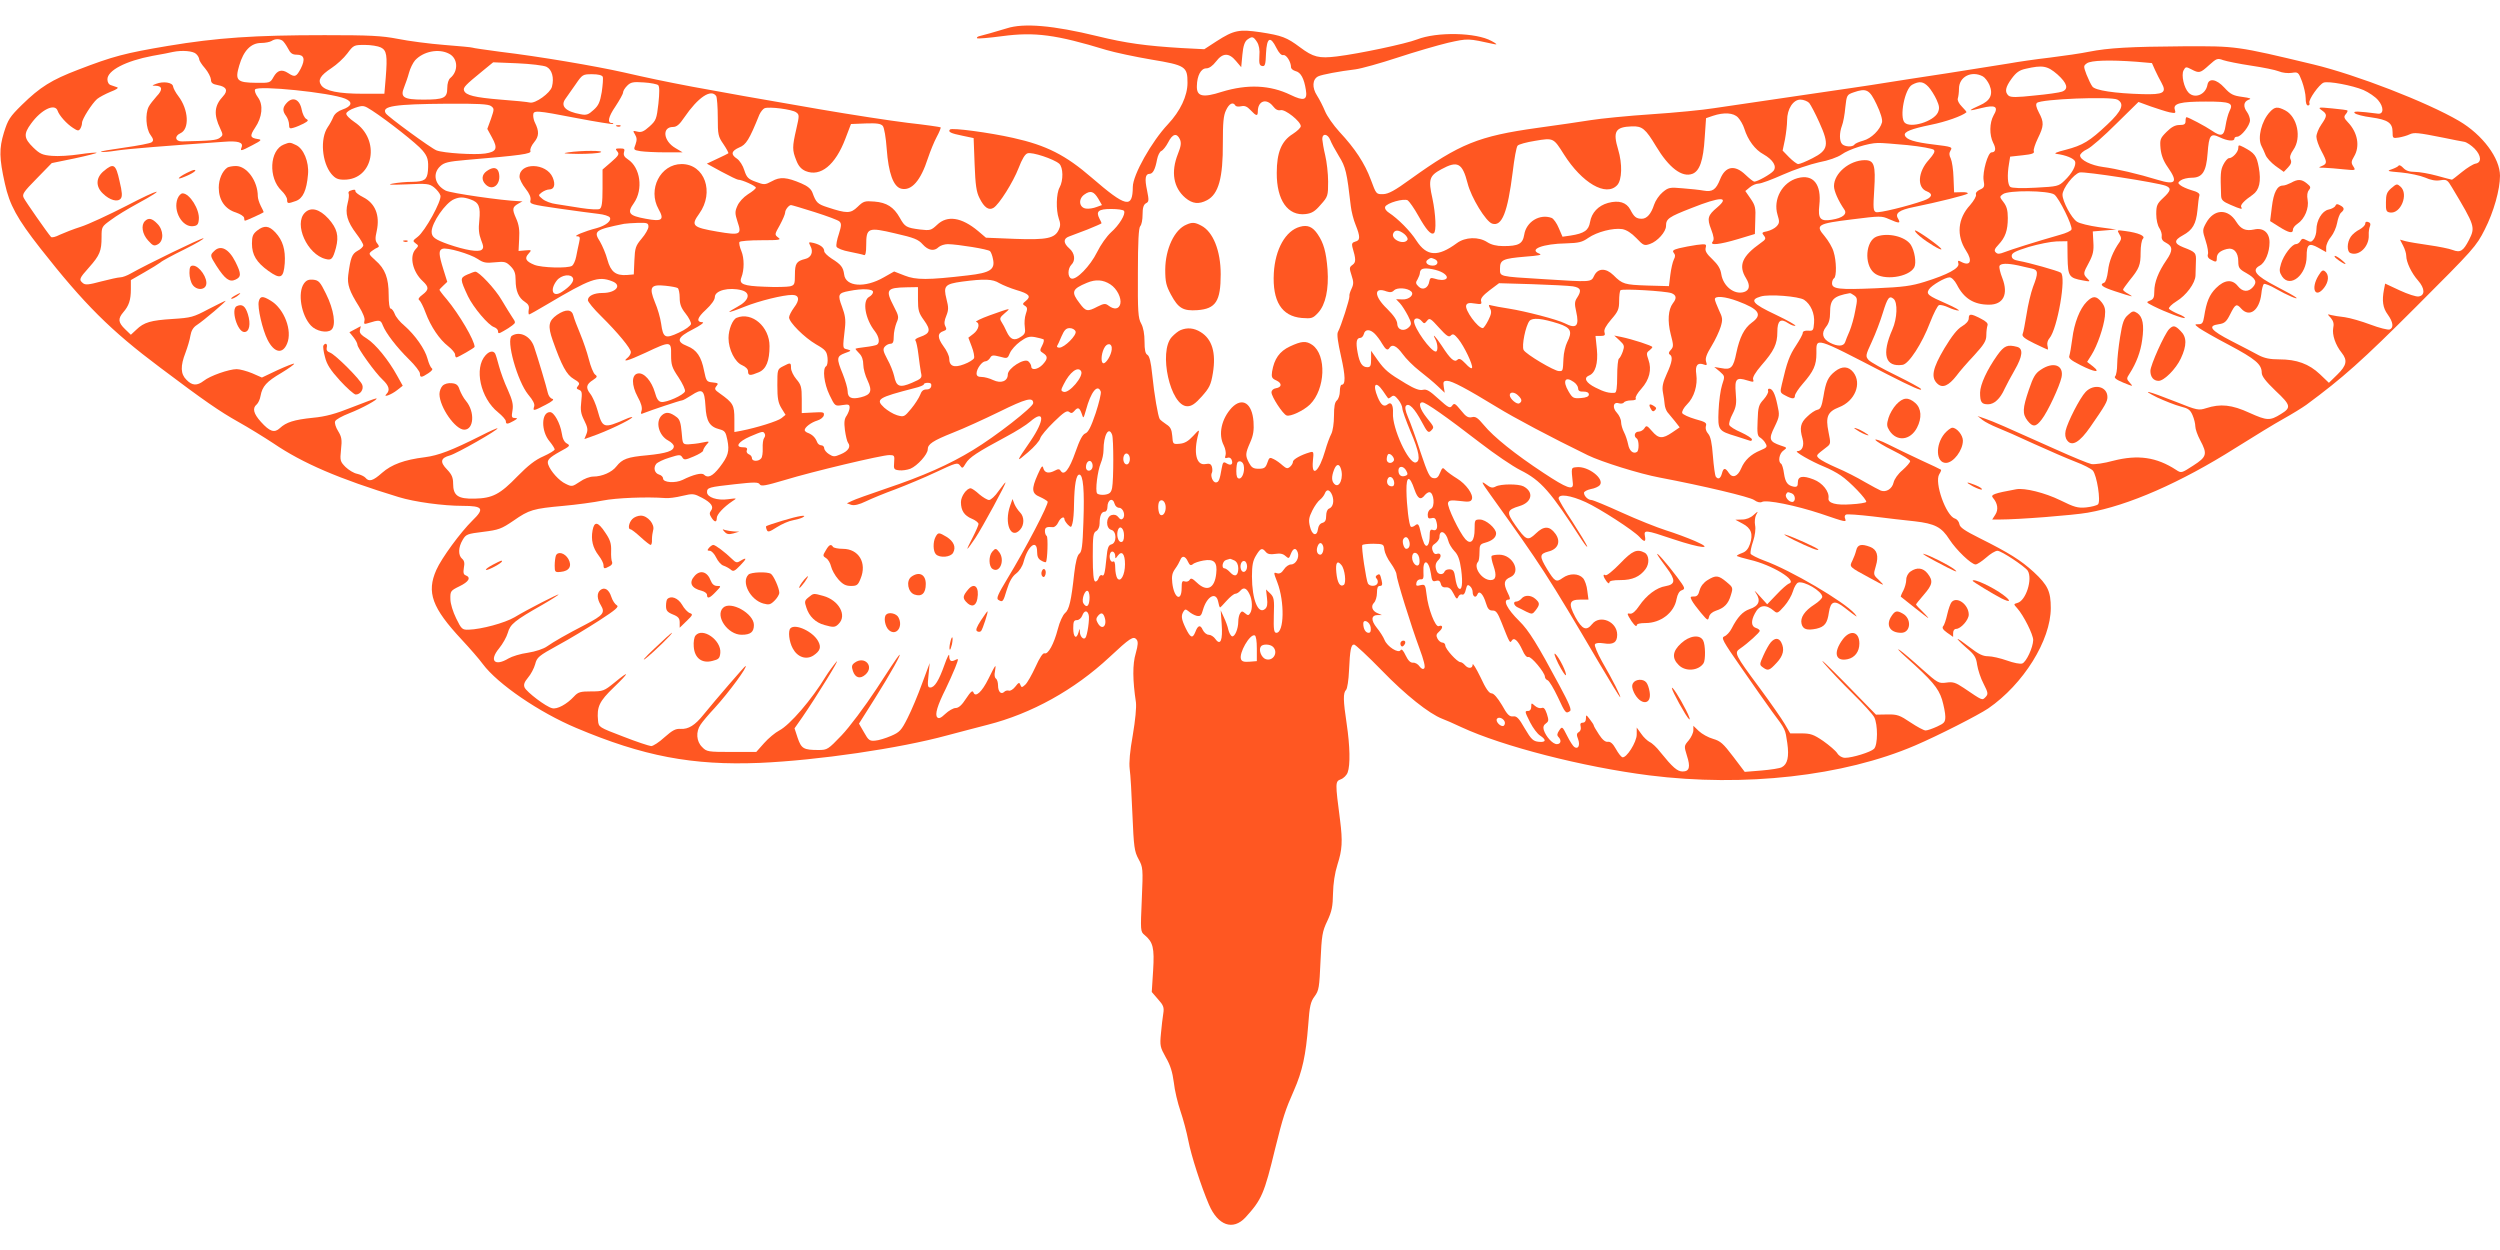<?xml version="1.0" standalone="no"?>
<!DOCTYPE svg PUBLIC "-//W3C//DTD SVG 20010904//EN"
 "http://www.w3.org/TR/2001/REC-SVG-20010904/DTD/svg10.dtd">
<svg version="1.0" xmlns="http://www.w3.org/2000/svg"
 width="1280pt" height="640pt" viewBox="0 0 1280 640"
 preserveAspectRatio="xMidYMid meet">
<g transform="translate(0,640) scale(0.1,-0.1)"
fill="#ff5722" stroke="none">
<path d="M5155 6255 c-22 -7 -60 -18 -85 -25 -25 -7 -51 -14 -59 -16 -8 -3
-11 -7 -8 -10 3 -3 61 2 129 11 166 22 274 8 533 -71 44 -13 148 -35 230 -49
175 -29 185 -36 185 -119 0 -67 -37 -145 -100 -212 -84 -89 -180 -260 -180
-321 -1 -112 -34 -105 -210 47 -134 116 -232 166 -403 204 -120 27 -313 53
-323 43 -12 -12 4 -20 64 -32 l57 -12 5 -134 c4 -106 9 -142 25 -173 24 -49
48 -65 72 -50 29 18 100 131 128 203 18 47 33 72 46 76 23 8 134 -29 162 -53
21 -19 22 -86 2 -122 -17 -30 -19 -115 -4 -159 9 -24 9 -39 0 -57 -20 -44 -60
-53 -224 -47 l-149 6 -40 34 c-85 71 -158 82 -210 32 -31 -29 -36 -30 -88 -24
-69 9 -77 13 -103 60 -31 55 -67 78 -130 83 -50 4 -56 2 -86 -27 -36 -35 -55
-35 -155 -2 -50 16 -58 24 -76 74 -7 19 -24 34 -57 48 -75 32 -109 35 -151 11
-36 -19 -39 -19 -82 -3 -39 14 -47 22 -59 59 -7 24 -24 50 -37 59 -34 22 -30
40 11 58 35 14 51 39 103 168 7 15 19 30 27 33 24 9 141 -6 161 -21 17 -12 17
-16 1 -86 -21 -91 -21 -108 0 -160 11 -29 25 -45 48 -55 76 -31 152 31 203
165 l29 76 75 3 c58 2 78 -1 88 -13 7 -8 16 -60 20 -118 9 -123 34 -193 74
-203 53 -13 100 41 137 156 12 36 32 85 45 109 13 24 22 46 20 49 -3 2 -78 13
-168 23 -90 11 -291 42 -448 69 -631 109 -774 136 -1005 189 -147 33 -434 82
-635 106 -74 10 -138 19 -141 21 -3 2 -69 8 -145 14 -76 6 -183 20 -237 31
-83 16 -142 19 -375 19 -359 0 -550 -13 -802 -55 -220 -37 -281 -53 -460 -122
-136 -52 -194 -88 -288 -180 -62 -61 -71 -75 -92 -142 -25 -82 -24 -131 5
-261 24 -109 62 -179 182 -332 224 -285 359 -420 613 -610 227 -171 304 -224
400 -278 52 -29 133 -79 180 -110 150 -102 336 -182 641 -275 81 -25 228 -45
328 -45 104 0 113 -14 50 -75 -61 -60 -158 -192 -185 -253 -51 -115 -22 -194
130 -357 41 -44 90 -100 108 -125 76 -102 288 -247 478 -327 343 -145 595
-193 940 -179 297 13 715 74 960 141 69 18 162 43 206 54 225 57 445 179 624
346 106 99 123 110 139 91 9 -11 8 -28 -4 -71 -17 -56 -16 -138 1 -251 3 -26
-3 -90 -16 -167 -15 -83 -20 -142 -16 -174 4 -26 10 -131 14 -233 7 -167 10
-189 31 -228 23 -42 24 -48 17 -207 -7 -160 -7 -165 14 -182 44 -37 51 -65 44
-182 l-7 -110 32 -37 c28 -31 32 -42 27 -73 -3 -20 -9 -66 -12 -103 -6 -62 -4
-70 25 -122 23 -39 34 -75 41 -128 4 -40 20 -106 34 -147 14 -41 32 -108 40
-150 15 -78 66 -236 106 -329 46 -107 123 -134 187 -65 83 91 96 121 152 353
40 161 52 198 96 297 43 98 61 180 73 334 7 98 12 120 33 148 22 30 24 45 30
179 6 133 9 153 35 207 23 49 28 75 29 140 1 51 9 105 23 149 24 75 27 118 13
228 -25 192 -25 197 4 208 14 5 30 21 35 35 14 37 12 135 -5 249 -18 120 -19
158 -3 174 6 6 13 50 15 99 5 107 10 133 26 133 6 0 71 -60 142 -133 121 -125
242 -221 309 -247 14 -5 58 -24 98 -43 211 -98 623 -204 963 -247 486 -61 994
-4 1360 153 117 50 323 155 375 190 180 124 320 349 320 514 0 85 -15 117 -87
184 -67 61 -126 98 -278 174 -76 38 -101 55 -103 72 -2 12 -12 25 -23 28 -46
15 -106 185 -80 227 7 11 11 21 9 23 -2 2 -48 24 -103 49 -55 26 -131 62 -168
81 -38 19 -67 29 -65 23 3 -7 44 -32 91 -55 48 -24 87 -48 87 -54 0 -7 -18
-27 -39 -46 -23 -19 -42 -46 -46 -64 -7 -31 -37 -51 -65 -41 -8 3 -45 23 -82
44 -37 22 -101 55 -144 73 -42 18 -83 40 -91 48 -16 16 -16 15 37 56 24 18 24
20 12 79 -16 78 -5 104 54 127 81 31 118 121 73 179 -25 31 -57 33 -93 5 -36
-28 -48 -53 -60 -129 -9 -52 -15 -65 -31 -68 -11 -2 -35 -18 -52 -35 -35 -32
-40 -58 -24 -113 10 -36 -2 -64 -27 -64 -20 0 72 -53 139 -80 25 -10 63 -30
83 -44 47 -31 137 -126 131 -136 -2 -4 -37 -10 -77 -12 -78 -6 -120 6 -116 31
5 34 -31 79 -76 96 -56 22 -81 17 -81 -15 0 -19 -4 -24 -20 -22 -32 6 -44 21
-51 68 -3 24 -10 47 -15 50 -17 10 -9 53 12 67 20 15 20 15 -14 26 -58 20 -63
32 -31 96 26 54 26 59 14 113 -12 58 -25 82 -42 82 -5 0 -8 -6 -5 -12 2 -7 -8
-26 -23 -43 -25 -27 -29 -39 -31 -108 -3 -66 -1 -80 14 -88 9 -6 22 -19 27
-30 10 -17 6 -21 -27 -35 -49 -20 -81 -51 -98 -92 -18 -42 -44 -52 -63 -24
-19 29 -28 28 -36 -3 -7 -26 -20 -32 -32 -14 -3 6 -10 53 -14 105 -5 68 -12
99 -24 113 -11 12 -15 27 -12 39 6 17 -2 22 -54 36 -34 10 -64 24 -67 31 -3 8
8 28 24 44 37 36 56 99 48 155 -7 46 7 62 41 49 13 -5 15 -2 9 16 -5 17 3 38
28 79 19 31 40 76 47 99 11 37 10 46 -9 85 -11 24 -21 50 -21 56 0 19 53 14
117 -10 110 -41 129 -69 72 -110 -39 -29 -62 -75 -79 -155 -15 -75 -27 -88
-76 -78 l-37 6 28 -23 c27 -24 27 -24 12 -69 -8 -24 -16 -84 -18 -132 -4 -100
-2 -103 91 -131 30 -10 61 -20 68 -22 6 -3 12 -1 12 6 0 6 -25 22 -55 36 -31
13 -58 30 -61 38 -3 8 4 33 17 57 18 35 21 54 16 107 -6 73 3 82 60 64 30 -9
34 -9 29 5 -4 10 11 36 42 72 65 74 82 110 82 171 0 59 16 72 56 45 14 -9 30
-15 36 -13 6 2 -40 28 -101 57 -119 56 -135 76 -76 93 42 13 194 1 222 -17 34
-23 55 -70 51 -118 -3 -39 -5 -42 -30 -40 -18 1 -28 -3 -28 -12 0 -7 -16 -36
-35 -65 -32 -48 -46 -84 -72 -198 -10 -41 -9 -43 18 -57 35 -19 49 -19 49 -1
0 8 18 36 40 61 56 64 70 96 70 155 0 85 -17 90 360 -105 129 -66 185 -91 175
-76 -3 5 -60 36 -127 69 -68 33 -131 68 -141 79 -16 19 -16 23 17 94 19 41 44
107 56 147 24 78 33 90 55 72 22 -18 19 -100 -6 -157 -56 -127 -37 -194 52
-181 32 4 100 109 141 217 18 46 38 86 46 89 8 2 29 -3 48 -12 19 -9 42 -16
52 -16 9 0 -19 16 -62 35 -94 41 -105 49 -90 73 13 21 83 62 106 62 10 0 26
-16 37 -37 36 -71 87 -103 165 -103 73 0 100 53 68 136 -11 27 -17 55 -15 62
6 14 39 15 96 3 23 -6 54 -12 70 -16 33 -7 34 -22 6 -94 -11 -30 -26 -93 -33
-140 -8 -47 -16 -93 -20 -101 -5 -12 10 -24 59 -48 36 -17 67 -32 69 -32 2 0
2 9 -1 20 -3 12 1 28 10 38 41 47 88 318 58 336 -15 10 -166 52 -213 60 -28 5
-38 12 -38 26 0 15 18 24 88 46 48 14 112 27 142 28 l55 1 1 -85 c2 -95 7
-103 79 -116 37 -7 39 -6 22 10 -22 23 -22 26 9 83 20 38 25 59 22 103 l-3 55
60 5 60 5 -89 12 c-49 7 -99 19 -112 28 -28 18 -74 104 -74 138 0 32 57 106
88 114 25 6 393 -51 440 -68 30 -12 28 -25 -13 -63 -31 -29 -35 -39 -35 -82 0
-29 7 -59 16 -72 8 -12 14 -31 12 -42 -2 -14 5 -25 22 -33 35 -18 36 -40 2
-89 -41 -60 -62 -113 -62 -160 0 -31 -4 -40 -22 -47 -21 -8 -20 -9 17 -28 64
-32 155 -66 161 -61 3 3 -13 13 -35 21 -21 9 -42 21 -46 26 -3 6 14 23 38 38
50 30 97 93 98 133 0 14 1 45 2 69 2 47 0 50 -65 75 -48 19 -48 36 -2 61 50
27 68 58 75 129 3 34 7 67 10 75 3 10 -10 19 -40 27 -24 7 -50 19 -58 26 -13
10 -13 14 3 25 10 7 35 13 55 13 55 0 75 30 82 126 7 93 15 104 62 81 40 -19
75 -22 75 -7 0 6 6 10 14 10 21 0 66 58 66 84 0 12 -7 31 -15 42 -21 28 -18
53 7 63 18 6 11 9 -32 15 -46 6 -60 13 -91 47 -41 45 -81 51 -87 14 -9 -49
-64 -72 -96 -40 -24 24 -39 91 -26 115 10 19 13 19 40 5 40 -21 45 -20 91 22
38 34 42 36 72 25 18 -6 82 -19 142 -28 61 -9 125 -22 142 -29 18 -8 48 -11
67 -8 32 5 34 4 52 -43 10 -27 19 -66 19 -86 0 -24 4 -38 12 -38 7 0 10 6 7
13 -6 16 50 95 73 104 24 9 147 -14 204 -38 27 -12 61 -35 75 -52 30 -35 29
-73 -1 -69 -103 13 -129 14 -119 3 6 -7 45 -17 85 -22 85 -12 109 -28 109 -75
0 -32 1 -33 33 -28 17 3 42 10 54 16 23 11 43 9 173 -17 47 -10 95 -19 107
-21 12 -2 36 -18 53 -35 35 -36 37 -72 4 -77 -11 -2 -42 -21 -68 -42 -27 -22
-50 -40 -52 -40 -2 0 -37 9 -76 20 -40 11 -91 20 -114 20 -28 0 -46 6 -59 20
-10 11 -21 17 -24 12 -3 -5 -19 -13 -36 -19 -27 -9 -21 -10 48 -16 44 -4 99
-16 123 -26 29 -13 55 -18 78 -14 33 5 37 3 61 -38 118 -197 119 -202 86 -268
-29 -56 -44 -66 -83 -51 -18 7 -73 18 -123 25 -49 7 -103 16 -118 20 l-29 8
16 -31 c9 -17 16 -40 16 -52 0 -32 27 -89 61 -127 35 -40 36 -76 2 -81 -12 -2
-55 12 -96 31 l-75 35 -6 -30 c-11 -58 -6 -94 19 -128 28 -39 32 -68 10 -77
-9 -3 -53 8 -98 25 -45 17 -104 34 -132 38 -27 3 -59 8 -70 11 -20 6 -20 5 -1
-15 13 -16 17 -30 12 -52 -6 -34 11 -86 44 -127 30 -38 25 -64 -23 -111 l-43
-42 -46 44 c-56 53 -119 76 -208 76 -48 0 -76 6 -105 21 -22 12 -85 45 -140
73 -107 55 -124 78 -65 86 29 4 39 12 58 50 27 54 33 57 57 30 42 -47 93 -10
103 75 2 25 9 48 13 51 5 3 33 -8 62 -25 54 -31 117 -58 104 -45 -4 5 -51 31
-105 59 -104 54 -125 82 -82 105 28 15 50 68 50 119 0 50 -32 77 -79 66 -43
-9 -67 1 -91 39 -43 70 -115 67 -155 -6 -19 -35 -19 -38 -2 -91 10 -30 15 -62
11 -70 -3 -10 2 -20 15 -26 27 -15 31 -14 31 8 0 22 16 37 51 46 35 9 59 -16
59 -63 0 -33 5 -40 41 -60 49 -28 57 -46 34 -72 -24 -27 -53 -25 -77 5 -29 37
-69 33 -112 -10 -34 -34 -49 -70 -61 -147 -5 -31 -10 -38 -28 -38 -22 0 -22
-1 3 -20 14 -10 83 -50 154 -87 133 -71 166 -98 166 -141 0 -18 20 -44 71 -93
79 -74 81 -86 27 -119 -56 -35 -71 -34 -160 6 -91 42 -149 48 -223 24 -38 -12
-45 -11 -155 33 -145 57 -185 67 -95 22 39 -18 92 -39 119 -46 40 -10 50 -17
62 -45 8 -18 14 -44 14 -57 0 -13 11 -45 25 -71 38 -71 34 -85 -36 -130 -60
-39 -61 -39 -87 -22 -101 66 -196 79 -322 47 -47 -13 -97 -20 -112 -17 -15 3
-96 36 -180 74 -263 118 -322 144 -363 158 l-40 14 25 -20 c14 -11 48 -28 75
-39 28 -11 113 -48 190 -84 77 -35 172 -76 211 -91 40 -15 79 -35 89 -45 21
-24 42 -158 27 -173 -6 -6 -33 -13 -61 -16 -43 -4 -60 1 -133 37 -78 38 -182
64 -225 56 -115 -21 -133 -28 -119 -44 24 -28 29 -60 12 -86 l-16 -25 37 0
c99 0 378 22 452 35 207 36 476 154 756 331 94 59 205 127 247 150 43 24 95
56 116 71 187 138 286 226 563 503 295 295 307 308 351 395 46 90 78 205 78
275 0 90 -89 210 -210 281 -164 96 -525 236 -745 289 -396 95 -394 94 -665 93
-275 -2 -383 -8 -485 -28 -38 -8 -128 -21 -200 -30 -71 -8 -166 -22 -210 -30
-44 -7 -186 -30 -315 -50 -129 -19 -278 -43 -330 -51 -52 -9 -246 -37 -430
-64 -184 -27 -380 -56 -435 -64 -55 -9 -199 -23 -320 -31 -121 -8 -260 -22
-310 -30 -49 -8 -173 -26 -275 -40 -300 -42 -396 -81 -648 -262 -81 -59 -113
-76 -140 -77 -36 -1 -36 0 -63 73 -32 86 -81 160 -161 246 -31 34 -64 81 -74
106 -10 24 -28 60 -41 80 -26 40 -24 83 6 98 18 9 108 26 191 36 30 4 127 31
215 60 88 29 205 63 259 76 104 23 99 23 236 -7 18 -4 15 1 -13 16 -79 44
-280 48 -382 8 -56 -22 -296 -73 -411 -87 -91 -11 -120 -4 -188 47 -68 51 -93
60 -202 77 -110 16 -136 11 -225 -46 l-63 -41 -116 6 c-183 11 -285 25 -432
61 -225 55 -377 68 -463 40z m1281 -70 c10 -16 15 -40 12 -72 -2 -38 0 -48 14
-51 15 -3 18 7 20 65 4 81 22 91 53 28 13 -26 26 -40 36 -37 15 3 39 -35 39
-62 0 -8 10 -16 23 -20 27 -6 44 -38 53 -96 9 -53 -10 -59 -78 -26 -105 51
-221 56 -352 16 -99 -32 -130 -24 -128 30 1 53 21 90 48 90 15 0 33 13 50 35
34 45 66 46 102 3 l27 -32 6 64 c4 45 12 67 25 77 25 18 31 17 50 -12z m-4990
7 c6 -4 19 -22 28 -39 13 -26 23 -33 45 -33 39 0 45 -23 21 -71 -23 -43 -30
-46 -65 -23 -32 21 -55 15 -75 -21 -16 -29 -19 -30 -89 -29 -98 1 -109 12 -86
89 22 76 60 115 112 115 21 0 45 5 53 10 18 12 41 12 56 2z m504 -35 c30 -15
34 -41 25 -154 l-7 -83 -109 0 c-126 0 -193 14 -214 43 -19 27 -6 50 53 89 26
17 62 50 80 74 32 43 34 44 90 44 31 0 68 -6 82 -13z m-946 -33 c9 -8 16 -21
16 -28 0 -6 13 -27 30 -46 16 -19 29 -45 30 -57 0 -17 8 -24 36 -29 44 -8 53
-28 26 -57 -45 -48 -49 -93 -14 -166 15 -32 14 -34 -3 -47 -17 -12 -43 -15
-192 -18 -36 -1 -42 27 -9 42 47 21 42 121 -11 190 -14 18 -26 41 -27 50 -3
20 -50 27 -86 13 -24 -9 -24 -10 -3 -10 35 -1 37 -21 5 -54 -16 -18 -35 -42
-41 -54 -18 -36 -14 -111 9 -143 16 -22 17 -30 7 -38 -7 -6 -71 -18 -142 -28
-71 -10 -124 -19 -118 -21 7 -3 43 0 80 6 58 9 261 25 548 45 75 6 102 -3 92
-28 -8 -21 -5 -21 56 11 46 24 49 28 27 31 -40 6 -42 16 -14 58 37 54 43 117
15 155 -12 16 -19 34 -15 41 14 22 385 -16 461 -47 41 -17 35 -39 -14 -56 -21
-7 -39 -21 -46 -37 -6 -15 -19 -39 -29 -53 -40 -59 -30 -181 19 -240 20 -23
33 -29 65 -29 151 0 188 205 53 295 -25 17 -44 36 -42 44 1 8 21 21 45 29 42
14 45 13 87 -14 80 -52 231 -171 258 -204 27 -32 32 -50 28 -105 -4 -45 -18
-55 -80 -56 -31 0 -76 -4 -101 -9 -31 -6 -9 -7 70 -4 106 5 117 4 142 -15 15
-12 30 -31 33 -42 8 -25 -79 -184 -117 -212 -25 -19 -26 -21 -10 -33 16 -11
16 -13 -1 -31 -32 -36 -14 -115 37 -162 33 -31 33 -44 -1 -70 -19 -14 -24 -23
-16 -28 6 -5 21 -33 32 -64 27 -72 71 -137 116 -172 19 -15 35 -34 35 -42 0
-8 3 -15 7 -15 7 0 93 49 93 54 0 33 -79 167 -143 244 -21 24 -37 46 -37 48 0
2 9 12 20 22 l20 19 -20 64 c-24 77 -25 98 -5 105 22 9 142 -26 181 -52 28
-19 42 -22 88 -17 49 5 57 3 80 -20 20 -20 26 -36 26 -71 0 -55 15 -91 48
-112 17 -11 23 -22 19 -40 -2 -13 -1 -24 2 -24 3 0 44 23 91 51 223 132 262
147 334 119 53 -20 20 -60 -49 -60 -44 0 -75 -15 -75 -37 0 -8 30 -45 68 -82
84 -83 152 -165 152 -184 0 -8 -7 -20 -15 -27 -33 -27 -3 -19 90 24 129 61
132 60 131 -11 0 -51 4 -65 38 -115 21 -32 36 -64 33 -72 -7 -19 -95 -58 -121
-54 -15 2 -24 16 -33 49 -17 58 -55 102 -86 97 -34 -5 -35 -59 -2 -120 18 -32
24 -55 20 -70 -6 -18 -4 -20 11 -13 35 14 187 65 196 65 5 0 26 12 48 26 56
37 67 29 72 -55 4 -78 21 -106 72 -119 27 -7 32 -14 40 -54 12 -59 4 -84 -40
-141 -36 -46 -60 -57 -80 -37 -11 11 -55 0 -109 -27 -37 -18 -100 -14 -100 7
0 8 -9 17 -20 20 -24 7 -31 35 -15 55 7 8 37 23 68 32 50 16 56 16 65 2 9 -15
15 -15 59 4 26 11 48 24 48 30 0 6 8 19 17 30 17 18 17 19 -22 11 -22 -5 -53
-8 -70 -9 -30 0 -30 1 -35 62 -4 47 -10 66 -25 77 -34 26 -55 29 -76 10 -35
-32 -17 -104 33 -130 15 -8 28 -21 28 -29 0 -24 -37 -36 -136 -46 -102 -9
-128 -19 -158 -57 -23 -30 -74 -52 -118 -52 -18 0 -48 -11 -70 -27 -38 -25
-40 -26 -72 -10 -33 15 -77 64 -89 98 -8 23 3 35 62 68 49 26 52 30 34 40 -14
7 -23 25 -27 54 -8 50 -39 107 -60 107 -45 0 -47 -97 -2 -150 14 -17 26 -36
26 -41 0 -5 -26 -21 -57 -35 -42 -18 -79 -47 -133 -102 -90 -93 -128 -113
-220 -115 -85 -2 -110 15 -110 77 0 31 -7 47 -31 72 -38 39 -33 59 14 72 36
10 250 132 244 139 -2 2 -40 -15 -83 -37 -151 -76 -219 -102 -289 -111 -105
-13 -170 -37 -219 -80 -47 -42 -67 -47 -85 -25 -6 7 -25 16 -42 20 -17 3 -43
19 -60 35 -27 28 -29 32 -23 89 6 51 3 66 -15 95 -12 19 -19 42 -15 50 3 9 36
27 72 41 65 25 156 75 138 76 -5 0 -60 -20 -123 -45 -85 -34 -136 -48 -201
-54 -97 -10 -137 -23 -169 -53 -28 -26 -52 -18 -97 32 -38 42 -45 70 -22 89 8
7 17 26 20 44 9 49 30 73 107 118 38 23 67 44 65 47 -3 2 -41 -13 -85 -33
l-80 -38 -50 22 c-27 11 -63 21 -79 21 -39 0 -137 -34 -169 -60 -34 -26 -59
-25 -88 5 -31 30 -32 71 -5 140 10 27 22 66 25 87 4 24 14 42 33 54 34 22 154
124 147 124 -3 0 -43 -20 -88 -43 -77 -41 -89 -44 -182 -50 -113 -7 -148 -17
-187 -55 l-28 -26 -30 29 c-35 34 -37 53 -9 86 29 33 39 63 39 118 l0 47 68
39 c37 21 74 44 83 51 8 8 64 38 125 68 60 30 103 55 95 56 -14 0 -292 -135
-371 -180 -19 -11 -43 -20 -54 -20 -11 0 -55 -10 -98 -21 -63 -17 -81 -19 -93
-9 -22 18 -20 24 31 81 55 62 64 84 64 155 0 53 1 54 48 88 26 20 87 57 135
83 160 87 116 79 -54 -10 -92 -47 -197 -96 -235 -108 -38 -12 -86 -31 -108
-41 -21 -11 -41 -16 -45 -11 -20 23 -130 181 -139 199 -10 19 -3 30 66 100
l77 79 117 24 c65 14 116 27 113 29 -2 2 -42 -1 -88 -8 -46 -7 -109 -11 -141
-8 -49 4 -62 10 -96 43 -48 47 -50 69 -11 122 52 72 122 106 136 66 8 -24 46
-67 79 -88 24 -16 29 -16 37 -4 5 8 9 21 9 30 0 19 50 98 77 122 12 10 43 26
69 37 29 11 43 20 34 23 -8 3 -23 8 -32 11 -11 3 -18 15 -18 30 0 45 93 94
231 120 46 8 93 17 104 20 48 10 104 5 119 -10z m1295 1 c46 -23 49 -89 7
-124 -10 -8 -16 -29 -16 -52 0 -51 -17 -59 -123 -59 -101 0 -119 12 -98 63 7
18 19 51 25 74 6 23 20 51 31 64 42 46 121 62 174 34z m8638 -41 l81 -7 16
-36 c9 -20 24 -49 33 -65 28 -51 11 -61 -98 -58 -141 4 -242 19 -256 39 -7 9
-20 36 -30 61 -16 43 -16 45 2 58 21 15 116 18 252 8z m-8139 -26 c28 -14 40
-56 28 -102 -8 -32 -86 -88 -113 -81 -12 3 -80 10 -150 15 -133 11 -178 22
-187 46 -6 16 6 28 94 100 l55 45 123 -5 c68 -3 136 -11 150 -18z m7736 -39
c50 -45 59 -75 24 -88 -13 -5 -76 -14 -141 -20 -92 -10 -121 -10 -133 -1 -21
19 -17 43 16 88 23 31 39 43 72 50 87 20 111 15 162 -29z m-7448 -12 c3 -8 0
-43 -5 -78 -9 -52 -16 -69 -42 -92 -26 -24 -37 -28 -66 -22 -78 14 -105 42
-78 79 8 12 32 45 52 74 35 51 37 52 85 52 31 0 50 -5 54 -13z m7066 2 c11 -6
26 -26 34 -44 20 -49 5 -81 -51 -105 -25 -11 -45 -21 -45 -24 0 -2 25 3 56 11
71 18 88 7 61 -38 -21 -38 -22 -100 -2 -140 16 -30 13 -49 -8 -49 -19 0 -47
-100 -41 -142 6 -33 4 -39 -19 -49 -15 -7 -23 -17 -20 -25 3 -8 -11 -32 -30
-54 -64 -69 -71 -156 -21 -233 35 -53 22 -83 -26 -57 -15 8 -17 6 -13 -10 6
-23 -54 -56 -173 -93 -67 -21 -110 -27 -251 -33 -188 -8 -223 -4 -223 26 0 10
5 22 10 25 14 8 13 89 -2 136 -6 22 -27 57 -46 80 -49 57 -38 64 142 86 143
18 150 18 188 1 52 -23 61 -23 46 3 -17 27 6 44 81 59 119 24 271 62 276 69 2
5 -12 8 -33 7 l-37 -1 -3 75 c-1 41 -8 85 -14 98 -9 18 -9 28 -1 42 11 17 5
19 -86 30 -100 12 -141 25 -148 47 -6 18 31 33 133 54 75 15 160 45 182 64 2
2 -9 15 -23 29 -16 16 -24 33 -21 42 3 9 6 31 6 50 0 61 64 94 122 63z m-6782
-45 c7 -7 7 -38 1 -95 -9 -78 -12 -86 -45 -116 -29 -26 -42 -32 -62 -27 -24 6
-25 5 -13 -14 10 -17 11 -28 3 -51 -11 -28 -11 -29 25 -35 20 -3 77 -6 126 -6
l90 0 -37 22 c-62 36 -70 108 -12 108 18 0 33 12 57 48 71 104 138 149 164
110 4 -7 8 -56 8 -109 0 -89 2 -98 29 -137 16 -24 27 -44 25 -47 -3 -2 -28
-15 -57 -28 l-53 -25 75 -41 c41 -22 80 -41 85 -41 20 0 91 -32 91 -41 0 -5
-18 -20 -41 -34 -23 -15 -46 -40 -54 -60 -13 -29 -12 -39 1 -80 23 -67 15 -71
-103 -51 -128 22 -137 31 -93 92 79 110 28 254 -90 254 -109 0 -175 -130 -118
-231 31 -55 18 -65 -66 -49 -87 16 -97 29 -60 81 48 70 33 181 -31 223 -19 12
-24 23 -20 37 5 16 2 19 -21 19 -23 0 -25 -2 -13 -16 11 -13 6 -21 -32 -54
l-44 -38 0 -97 c0 -75 -4 -99 -15 -105 -8 -4 -51 -2 -95 5 -44 7 -101 16 -127
20 -26 3 -57 15 -70 26 -23 19 -23 19 -4 34 11 8 28 15 38 15 26 0 33 25 18
61 -32 76 -170 79 -170 4 0 -12 14 -40 31 -61 20 -25 28 -45 25 -59 -5 -20 2
-22 147 -43 84 -12 174 -24 201 -27 28 -3 53 -11 58 -18 11 -17 -20 -42 -67
-55 -62 -16 -122 -41 -101 -42 16 0 17 -5 11 -32 -4 -18 -11 -50 -15 -72 -4
-21 -14 -42 -21 -47 -22 -14 -156 -10 -193 5 -44 18 -52 33 -30 57 17 19 17
20 -17 17 l-34 -3 3 61 c3 46 -1 74 -16 107 -21 47 -19 57 13 75 l20 11 -20 1
c-84 3 -347 41 -373 54 -56 29 -69 87 -28 125 20 19 41 24 132 32 285 24 335
31 330 46 -4 8 5 28 19 45 25 30 26 56 4 100 -5 9 -9 26 -9 37 0 28 11 27 224
-14 99 -19 182 -32 185 -30 2 3 0 5 -6 5 -25 0 -19 31 18 85 21 32 39 64 39
71 0 8 9 23 21 35 18 18 30 21 85 17 35 -2 69 -9 74 -14z m6504 -9 c12 -13 31
-43 41 -65 15 -33 16 -45 7 -66 -22 -46 -140 -82 -170 -52 -28 28 0 173 38
194 37 20 58 17 84 -11z m-266 -89 c21 -44 31 -78 28 -92 -10 -39 -55 -83 -96
-94 -22 -6 -42 -15 -45 -20 -9 -14 -49 -12 -63 2 -15 15 -15 58 -1 95 6 15 14
57 17 93 7 63 8 65 42 77 66 23 82 15 118 -61z m1233 24 c38 -21 24 -57 -52
-128 -90 -85 -125 -106 -213 -129 -48 -12 -63 -19 -46 -21 47 -6 88 -23 94
-38 8 -20 -15 -62 -54 -99 -30 -29 -36 -30 -148 -36 -71 -4 -122 -2 -129 4
-14 10 -17 59 -7 118 l6 37 64 7 c48 5 62 10 57 21 -3 7 7 37 21 66 31 63 32
82 5 132 -14 27 -17 42 -10 49 20 20 379 34 412 17z m-1578 -17 c8 -10 32 -55
52 -100 52 -114 46 -142 -35 -183 -33 -17 -65 -30 -73 -30 -7 0 -28 16 -47 35
l-33 34 12 57 c6 32 11 76 11 98 0 58 31 106 68 106 16 0 36 -8 45 -17z
m-2745 -17 c13 -17 25 -23 39 -20 23 6 103 -58 103 -82 0 -8 -18 -25 -41 -40
-58 -36 -82 -95 -82 -199 -1 -140 57 -222 148 -211 32 4 48 14 77 48 37 41 38
46 38 118 0 41 -7 102 -15 135 -8 33 -14 70 -15 83 0 31 28 28 41 -5 5 -14 25
-51 44 -82 35 -56 41 -82 61 -256 3 -27 14 -71 25 -97 24 -60 24 -79 -2 -85
-15 -4 -19 -11 -15 -27 19 -64 19 -79 1 -92 -17 -12 -17 -17 -5 -54 11 -33 11
-45 0 -68 -7 -15 -13 -32 -11 -39 2 -13 -43 -154 -59 -183 -6 -11 0 -53 16
-124 23 -102 24 -146 3 -146 -5 0 -9 -15 -9 -34 0 -18 -7 -39 -15 -46 -11 -9
-15 -32 -15 -79 0 -37 -6 -78 -14 -93 -8 -15 -22 -53 -31 -85 -31 -108 -71
-142 -63 -53 5 47 4 50 -16 44 -45 -13 -86 -36 -86 -48 0 -8 -7 -19 -15 -26
-13 -11 -19 -9 -38 7 -12 11 -32 26 -45 32 -21 11 -24 9 -33 -18 -9 -26 -16
-31 -45 -31 -27 0 -36 6 -49 30 -20 38 -19 48 6 105 16 36 20 62 17 106 -7 95
-57 127 -111 72 -53 -57 -71 -137 -41 -194 8 -16 12 -39 9 -49 -5 -15 -3 -18
9 -14 10 4 18 -1 22 -10 9 -23 -3 -32 -25 -19 -17 11 -20 8 -26 -25 -10 -59
-15 -72 -30 -72 -16 0 -29 35 -20 50 3 6 3 19 0 30 -5 15 -12 18 -33 14 -47
-9 -63 58 -36 156 6 22 3 21 -27 -12 -25 -27 -44 -38 -69 -40 -35 -3 -35 -2
-38 40 -3 33 -9 46 -30 59 -15 10 -30 22 -34 27 -9 14 -28 123 -39 231 -6 61
-14 92 -24 98 -11 6 -15 25 -15 68 0 38 -6 72 -17 92 -16 28 -18 61 -17 260 0
159 4 231 12 239 7 7 12 33 12 60 0 34 5 50 17 57 16 8 16 15 6 66 -13 60 -9
85 13 85 17 0 29 24 38 73 4 21 14 41 22 44 8 3 24 23 35 44 22 44 44 50 60
16 8 -18 6 -35 -10 -75 -37 -93 -23 -173 38 -225 37 -31 69 -34 111 -12 59 31
82 114 81 293 0 104 3 140 16 167 16 35 36 45 48 25 3 -6 17 -7 30 -4 18 4 30
-1 48 -20 29 -31 37 -32 37 -7 0 55 44 70 78 27z m4590 -31 c31 -6 33 -5 27
14 -10 31 28 41 159 41 126 0 143 -7 121 -49 -7 -14 -16 -48 -20 -74 -8 -54
-22 -59 -70 -26 -32 22 -121 69 -130 69 -3 0 -5 -9 -5 -20 0 -16 -7 -20 -31
-20 -22 0 -41 -10 -66 -35 -33 -33 -35 -39 -31 -86 4 -35 15 -64 37 -95 54
-77 41 -93 -51 -65 -97 30 -217 58 -280 66 -61 8 -118 36 -118 59 0 8 16 23
36 32 20 9 87 68 149 130 l114 112 63 -23 c35 -12 78 -26 96 -30z m-8594 32
c17 -13 17 -15 0 -65 l-19 -52 24 -44 c31 -56 24 -73 -35 -82 -53 -8 -213 2
-249 16 -27 10 -250 173 -260 190 -23 37 45 47 316 49 155 1 210 -2 223 -12z
m6385 -59 c11 -12 26 -37 32 -57 18 -58 55 -108 98 -131 49 -28 70 -62 51 -85
-14 -17 -82 -55 -98 -55 -5 0 -25 16 -45 35 -55 53 -103 45 -130 -23 -21 -53
-39 -66 -84 -58 -21 4 -70 9 -109 12 -65 6 -72 4 -101 -20 -18 -15 -37 -43
-44 -64 -15 -47 -37 -72 -63 -72 -29 0 -40 10 -59 47 -20 37 -58 49 -114 34
-50 -14 -84 -50 -92 -98 -7 -42 -29 -58 -99 -69 l-42 -6 -19 44 c-10 25 -27
48 -36 52 -61 23 -131 -19 -141 -86 -8 -47 -29 -58 -107 -58 -35 0 -62 7 -82
20 -44 29 -113 27 -156 -5 -98 -72 -154 -68 -207 13 -31 49 -95 113 -141 143
-14 9 -22 21 -19 30 8 20 97 45 116 33 8 -6 33 -41 54 -79 40 -71 64 -99 79
-89 14 8 10 97 -7 178 -22 97 -16 116 45 149 84 46 108 33 135 -71 18 -73 94
-197 126 -207 50 -16 79 57 105 264 8 68 19 129 25 135 5 7 46 18 90 25 94 16
94 15 147 -69 93 -147 216 -219 273 -158 25 27 27 109 5 182 -28 93 -15 116
70 119 53 2 70 -12 124 -102 66 -110 133 -161 186 -141 37 14 56 68 63 184 l7
101 35 12 c57 19 106 16 129 -9z m868 -141 c68 -7 128 -18 134 -24 8 -8 1 -21
-25 -51 -57 -62 -62 -143 -10 -162 33 -13 26 -32 -17 -47 -82 -29 -230 -65
-244 -59 -14 5 -15 21 -9 114 8 128 0 152 -49 152 -78 -1 -157 -67 -157 -133
0 -25 22 -75 53 -120 16 -23 -8 -43 -64 -52 -59 -10 -72 5 -64 75 12 106 -31
160 -111 138 -79 -21 -127 -109 -103 -188 11 -35 10 -43 -5 -59 -9 -10 -31
-21 -48 -25 -27 -5 -29 -8 -17 -22 12 -15 10 -20 -16 -38 -96 -68 -116 -115
-75 -181 22 -36 18 -61 -10 -70 -50 -16 -107 29 -117 91 -4 28 -17 49 -45 76
-30 28 -39 43 -35 59 5 20 3 21 -46 15 -29 -4 -69 -12 -90 -17 -31 -8 -36 -13
-27 -24 8 -10 8 -19 0 -34 -6 -12 -14 -47 -18 -79 l-7 -57 -110 3 c-118 4
-128 7 -174 53 -39 38 -80 37 -99 -3 -16 -33 -11 -33 -262 -17 -229 14 -220
12 -220 54 0 45 14 51 130 61 67 5 88 9 72 15 -58 22 17 51 138 53 63 2 81 6
112 28 45 31 127 52 174 45 22 -4 47 -20 72 -46 37 -39 41 -40 70 -30 38 13
82 62 82 92 0 37 13 46 131 92 148 59 198 60 131 3 -48 -40 -53 -56 -31 -112
14 -37 16 -53 8 -63 -18 -21 33 -16 130 13 l86 26 2 71 c3 63 0 75 -24 110
l-27 39 23 19 c13 11 33 19 45 19 13 0 69 21 125 46 56 25 139 53 184 63 49 9
96 26 116 40 37 27 138 59 186 59 17 1 85 -5 152 -11z m-4144 -274 l19 -33
-28 -10 c-15 -6 -39 -10 -53 -8 -36 4 -42 49 -9 72 31 22 48 17 71 -21z m4895
21 c24 -17 95 -161 88 -179 -2 -7 -28 -19 -58 -27 -123 -35 -255 -77 -285 -89
-26 -10 -35 -11 -45 -1 -9 9 -6 18 14 39 35 37 48 73 48 137 0 40 -6 60 -22
81 -21 27 -21 28 -3 41 28 21 233 19 263 -2z m-8109 -25 c43 -15 52 -37 45
-108 -5 -43 -2 -70 9 -99 13 -33 14 -42 3 -51 -16 -13 -83 -2 -170 28 -70 25
-86 37 -86 65 0 45 71 148 115 166 28 12 47 12 84 -1z m1762 -65 c63 -20 120
-41 127 -48 11 -11 10 -22 -3 -64 -10 -29 -15 -58 -12 -65 3 -8 33 -20 67 -26
34 -7 67 -14 74 -17 7 -3 11 13 11 51 0 89 9 93 148 60 97 -22 119 -31 141
-56 29 -32 59 -37 82 -14 9 8 30 15 47 15 52 -1 207 -26 216 -36 5 -5 12 -23
15 -40 12 -54 -14 -71 -129 -84 -205 -24 -265 -24 -323 -1 l-54 21 -53 -30
c-97 -56 -196 -48 -203 15 -5 37 -16 51 -64 81 -21 14 -38 30 -38 38 0 18 -19
33 -54 42 -27 6 -27 5 -17 -15 17 -30 5 -60 -27 -67 -44 -11 -52 -23 -52 -80
0 -49 -2 -54 -25 -60 -14 -3 -73 -5 -131 -2 -108 4 -132 13 -118 48 15 38 15
98 0 134 -9 21 -13 42 -10 47 3 5 53 9 112 9 94 0 104 2 86 14 -19 15 -18 16
9 64 15 28 27 56 27 64 0 14 19 38 30 38 4 0 58 -16 121 -36z m1584 6 c10 -16
-25 -73 -67 -110 -21 -19 -53 -64 -71 -101 -35 -71 -107 -145 -132 -135 -19 7
-19 50 0 70 23 22 18 60 -10 84 -31 27 -32 50 -2 61 12 5 55 21 95 36 39 16
72 30 72 32 0 2 -5 13 -11 24 -19 37 -5 49 60 49 33 0 63 -4 66 -10z m-2435
-81 c0 -11 -16 -39 -35 -61 -31 -37 -34 -47 -37 -112 l-3 -71 -35 -3 c-57 -4
-83 16 -100 78 -8 31 -26 72 -38 93 -35 54 -25 61 123 91 11 2 44 4 73 5 46 1
52 -1 52 -20z m3870 -37 c13 -11 20 -24 16 -30 -17 -28 -85 1 -73 32 8 21 29
20 57 -2z m154 -128 c25 -10 19 -34 -8 -34 -29 0 -44 19 -25 31 17 11 14 10
33 3z m44 -71 c43 -27 11 -48 -45 -29 -17 5 -22 3 -25 -15 -5 -34 -34 -48 -55
-26 -15 14 -16 21 -5 37 6 11 12 26 12 34 0 8 6 17 13 19 19 8 79 -4 105 -20z
m-4454 -28 c6 -16 -16 -43 -58 -70 -46 -30 -63 10 -25 59 23 29 73 36 83 11z
m2183 -25 c18 -10 57 -26 87 -35 65 -19 77 -32 49 -55 -18 -14 -19 -18 -5 -26
13 -8 13 -16 4 -42 -6 -17 -8 -47 -5 -66 4 -29 1 -37 -21 -51 -33 -22 -53 -14
-72 27 -8 18 -20 41 -27 51 -10 16 -8 22 18 44 33 28 33 28 -79 -12 -44 -16
-74 -31 -68 -33 21 -7 13 -40 -14 -61 l-26 -20 17 -45 c10 -25 15 -52 12 -60
-3 -7 -26 -22 -51 -31 -52 -20 -76 -10 -76 30 0 12 -13 41 -30 63 -31 43 -31
67 1 77 15 5 17 10 9 25 -7 13 -5 29 5 53 12 30 12 43 1 86 -17 67 -8 77 79
89 115 15 157 14 192 -8z m568 -6 c34 -22 58 -70 51 -100 -7 -27 -31 -31 -60
-9 -16 12 -23 12 -57 -5 -51 -27 -60 -25 -91 17 -45 58 -40 73 37 105 45 19
83 16 120 -8z m2368 -10 c41 -7 46 -21 22 -58 -13 -19 -14 -32 -5 -71 17 -75
1 -91 -59 -60 -38 19 -198 61 -286 75 -38 6 -78 13 -88 16 -16 5 -17 3 -8 -15
9 -16 7 -29 -9 -61 -11 -22 -24 -40 -28 -40 -26 0 -94 94 -85 117 4 11 15 14
44 9 33 -5 37 -4 32 13 -3 13 9 28 44 55 l48 36 170 -5 c94 -3 187 -8 208 -11z
m-4583 -9 c5 -3 10 -26 10 -49 0 -33 7 -52 30 -81 17 -21 29 -46 28 -54 -2 -9
-29 -29 -62 -44 -70 -33 -81 -28 -91 46 -4 29 -18 78 -32 110 -31 77 -22 92
54 84 29 -3 57 -8 63 -12z m1230 -58 c0 -56 4 -70 31 -107 36 -50 32 -67 -20
-85 -18 -6 -29 -14 -24 -18 4 -5 11 -36 15 -70 4 -34 10 -76 13 -93 7 -29 5
-32 -46 -54 -63 -27 -80 -20 -91 35 -5 21 -20 60 -35 86 -21 40 -24 51 -13 64
7 8 20 15 29 15 13 0 17 9 17 38 0 20 7 51 14 69 13 29 12 35 -13 83 -45 87
-39 97 66 99 l57 1 0 -63z m2525 41 c18 -16 -10 -43 -45 -41 l-32 1 20 -21
c11 -12 29 -41 41 -64 19 -38 19 -43 5 -58 -25 -25 -59 -15 -60 17 -1 18 -17
42 -52 77 -68 65 -69 114 -3 89 18 -6 29 -5 39 6 16 15 68 12 87 -6z m-3428 6
c49 -13 39 -53 -22 -85 -24 -13 -43 -25 -41 -26 2 -2 37 10 79 27 75 30 197
60 243 60 36 0 40 -25 10 -64 -14 -19 -26 -42 -26 -51 0 -25 78 -103 138 -138
49 -28 55 -36 59 -69 2 -20 -1 -39 -7 -43 -20 -12 -11 -89 17 -147 28 -58 28
-58 66 -52 32 5 37 3 37 -13 0 -10 -7 -28 -15 -41 -12 -16 -14 -34 -9 -74 4
-29 11 -59 16 -65 16 -20 1 -43 -38 -59 -32 -14 -38 -13 -60 1 -13 8 -24 22
-24 30 0 8 -7 15 -15 15 -9 0 -19 8 -22 18 -9 22 -23 36 -45 45 -10 3 -18 10
-18 15 0 14 32 39 65 49 17 5 32 18 33 27 3 16 -3 17 -55 14 l-58 -3 0 71 c0
62 -3 74 -28 103 -15 18 -27 43 -27 57 0 28 -2 29 -40 9 -30 -15 -30 -17 -30
-98 0 -66 4 -89 21 -117 l21 -34 -21 -17 c-18 -15 -126 -49 -208 -65 l-33 -6
0 66 c0 72 -6 83 -75 132 -26 18 -28 23 -17 37 12 14 9 16 -19 19 -31 3 -33 6
-44 59 -14 73 -38 108 -86 127 -59 23 -52 45 29 86 37 19 59 35 50 36 -35 1
-29 23 16 64 28 26 46 51 46 65 0 34 72 52 137 35z m673 -9 c0 -8 -9 -19 -20
-25 -36 -19 -21 -113 30 -177 21 -28 26 -58 10 -68 -5 -3 -32 -9 -60 -12 -27
-3 -50 -7 -50 -9 0 -2 9 -13 20 -24 13 -13 20 -33 20 -57 0 -20 10 -57 22 -81
25 -54 18 -73 -34 -86 -48 -12 -68 -3 -68 31 0 15 -12 55 -25 88 -33 80 -32
91 11 107 34 12 34 13 13 19 -26 6 -25 2 -13 109 5 43 1 67 -15 110 -23 61
-20 70 36 80 69 14 123 11 123 -5z m4088 -6 c25 -10 28 -26 7 -52 -24 -32 -28
-91 -11 -158 15 -57 15 -64 1 -80 -11 -11 -13 -19 -6 -24 17 -10 13 -38 -15
-99 -20 -44 -25 -66 -20 -94 4 -20 8 -48 9 -62 1 -14 8 -32 14 -40 7 -8 24
-29 38 -46 l25 -32 -38 -26 c-50 -34 -70 -33 -104 7 -25 29 -29 30 -38 15 -6
-10 -20 -18 -30 -18 -21 0 -27 -24 -10 -35 12 -8 13 -62 1 -69 -19 -12 -39 6
-45 39 -4 19 -13 47 -21 62 -8 15 -15 39 -15 52 0 14 -10 35 -21 47 -26 27
-19 59 10 49 11 -3 22 -1 26 5 3 5 20 10 36 10 18 0 28 4 24 10 -4 6 9 28 29
50 41 46 54 98 36 148 -11 31 -10 37 4 47 9 7 16 15 16 18 0 7 -102 40 -160
52 l-35 7 27 -25 c25 -23 26 -29 17 -56 -6 -17 -15 -34 -20 -37 -5 -3 -9 -43
-9 -90 0 -60 -4 -84 -12 -85 -29 -3 -55 4 -100 27 -48 24 -61 49 -33 61 33 12
48 62 41 135 l-7 68 26 0 c21 0 25 4 20 19 -4 13 7 33 35 66 35 40 40 53 40
94 0 26 3 51 7 55 9 9 230 -4 261 -15z m936 -12 c16 -12 17 -19 5 -77 -6 -36
-20 -83 -29 -105 -10 -22 -20 -48 -23 -57 -8 -22 -38 -23 -77 -3 -39 20 -46
49 -21 81 15 18 21 41 21 73 0 68 17 85 101 100 3 1 13 -5 23 -12z m-2214
-132 c11 -13 14 -13 26 2 13 17 18 14 62 -35 39 -43 50 -50 60 -40 11 11 18 7
38 -17 31 -38 76 -133 71 -148 -2 -7 -16 2 -33 21 -23 24 -33 29 -42 20 -15
-15 -36 3 -79 70 -33 50 -54 72 -33 33 12 -24 13 -61 1 -61 -25 0 -111 120
-111 155 0 19 24 20 40 0z m700 -12 c63 -21 72 -40 44 -95 -9 -18 -18 -55 -19
-83 -3 -67 -3 -65 -23 -65 -24 0 -169 86 -181 108 -11 21 10 124 30 149 16 18
64 13 149 -14z m-2473 -40 c7 -19 -57 -83 -83 -83 -8 0 -14 3 -12 8 3 4 13 26
23 50 14 32 23 42 42 42 13 0 26 -7 30 -17z m1532 -12 c10 -10 27 -32 37 -50
19 -32 29 -38 39 -21 13 20 36 9 66 -32 17 -24 56 -63 87 -87 31 -24 73 -59
93 -78 l36 -34 -5 31 c-4 26 -1 30 18 30 24 0 101 -41 255 -135 86 -53 276
-154 465 -246 70 -34 265 -95 367 -114 226 -43 461 -99 484 -115 15 -11 31
-15 40 -10 23 13 174 -18 301 -60 132 -45 132 -45 125 -25 -4 8 -2 17 4 20 5
4 67 -1 137 -9 70 -9 167 -20 215 -25 104 -12 138 -30 178 -93 35 -54 112
-128 134 -128 8 0 32 16 54 35 21 19 47 35 58 35 20 0 140 -80 155 -102 26
-42 -9 -154 -53 -165 -20 -6 -20 -6 -1 -27 33 -37 82 -135 82 -163 -1 -38 -35
-112 -56 -120 -10 -4 -45 3 -78 15 -34 12 -77 22 -97 22 -27 0 -49 11 -93 45
-75 58 -85 58 -20 0 44 -37 52 -51 57 -89 4 -25 18 -69 33 -97 24 -47 24 -53
10 -68 -18 -18 -13 -20 -112 47 -42 28 -55 32 -89 27 -39 -5 -43 -3 -125 70
-46 42 -98 86 -114 97 -17 11 -2 -6 34 -38 131 -117 164 -156 183 -215 9 -31
17 -70 17 -88 0 -28 -5 -34 -42 -51 -24 -11 -50 -20 -59 -20 -9 0 -44 19 -77
41 -55 37 -68 42 -119 41 l-58 -1 -158 162 c-88 89 -136 135 -109 102 28 -33
94 -103 147 -155 53 -52 103 -107 111 -122 19 -37 19 -142 -1 -162 -17 -17
-111 -46 -148 -46 -15 0 -31 9 -40 23 -8 13 -41 41 -72 63 -50 34 -65 39 -113
39 l-56 0 -28 48 c-15 26 -73 109 -129 185 -127 171 -131 180 -100 201 41 28
101 83 101 91 0 5 -9 12 -20 15 -24 8 -26 35 -5 74 23 45 56 49 98 13 16 -14
20 -12 52 24 19 21 39 56 45 77 6 21 18 41 26 44 29 11 124 -44 124 -73 0 -7
-18 -25 -40 -39 -50 -32 -74 -67 -66 -99 7 -28 27 -35 76 -25 42 10 56 27 64
84 9 58 29 64 80 24 64 -50 72 -55 52 -31 -53 61 -328 223 -464 272 -35 13
-66 29 -69 35 -2 7 3 36 13 64 10 30 14 64 10 82 -3 17 -1 40 5 52 12 22 12
22 -13 0 -15 -14 -37 -23 -59 -23 l-34 -1 37 -20 c44 -23 55 -53 38 -104 -9
-26 -21 -40 -42 -47 -16 -6 -27 -12 -25 -15 3 -2 32 -11 66 -19 114 -26 248
-108 200 -122 -8 -3 -36 -27 -63 -56 l-48 -50 -40 44 c-22 25 -30 31 -18 14
27 -39 16 -67 -33 -83 -34 -12 -61 -40 -91 -99 -9 -18 -26 -36 -37 -40 -18 -7
-10 -22 86 -160 58 -84 129 -185 158 -225 71 -95 67 -89 78 -162 10 -70 1
-108 -28 -123 -10 -6 -57 -13 -104 -17 l-86 -7 -59 78 c-51 67 -65 80 -103 91
-25 7 -57 25 -73 40 l-28 27 0 -23 c0 -13 -11 -36 -24 -52 -24 -28 -24 -29 -9
-78 19 -58 13 -81 -22 -81 -27 0 -51 21 -114 99 -18 24 -43 47 -55 52 -11 6
-31 24 -43 42 l-23 32 0 -36 c0 -38 -53 -123 -74 -116 -6 2 -21 21 -33 43 -15
27 -28 38 -41 36 -13 -2 -28 11 -45 37 -15 23 -27 43 -27 47 0 3 -9 17 -20 31
-19 25 -20 25 -20 4 0 -13 -6 -21 -16 -21 -11 0 -15 -6 -11 -20 3 -12 -1 -23
-9 -28 -12 -7 -13 -14 -4 -37 11 -30 1 -53 -19 -40 -6 3 -23 29 -37 57 -25 50
-26 50 -41 28 -11 -16 -12 -25 -4 -33 17 -17 13 -37 -8 -37 -21 0 -56 38 -67
73 -4 14 -1 25 11 33 15 11 15 17 5 49 -9 26 -16 35 -27 30 -9 -3 -24 2 -34
11 -18 16 -19 16 -19 -4 0 -13 -6 -22 -15 -22 -20 0 -19 -2 10 -60 14 -27 36
-57 50 -66 34 -22 31 -36 -7 -32 -28 3 -38 12 -71 68 -30 53 -42 65 -60 62
-19 -2 -30 9 -57 58 -23 38 -42 60 -53 60 -13 0 -30 24 -57 83 -22 45 -40 74
-40 65 0 -22 -23 -23 -40 -3 -7 8 -17 15 -23 15 -16 0 -77 67 -77 85 0 8 -7
15 -15 15 -8 0 -19 9 -25 20 -8 16 -7 23 9 37 21 18 19 36 -3 27 -17 -6 -54
89 -62 162 -6 51 -8 53 -31 48 -21 -6 -24 -3 -21 12 2 11 11 18 21 18 14 -2
17 5 15 37 -4 70 27 65 38 -7 5 -38 9 -44 26 -38 14 4 21 0 25 -15 3 -14 12
-20 26 -18 16 1 27 -8 39 -32 14 -28 18 -31 24 -17 4 9 12 15 20 12 8 -3 15 6
19 25 6 24 9 28 21 18 8 -6 14 -20 14 -30 0 -24 16 -33 24 -13 9 24 30 3 44
-44 9 -30 17 -38 34 -38 17 1 26 -11 45 -59 43 -109 44 -110 53 -95 12 19 32
1 55 -49 10 -24 22 -38 30 -35 14 6 85 -80 85 -101 0 -7 6 -15 14 -18 8 -3 31
-42 52 -86 39 -84 41 -86 62 -72 10 6 -3 37 -54 132 -113 211 -157 282 -205
329 -63 62 -87 110 -55 110 10 0 9 8 -6 38 -21 44 -18 63 15 77 57 25 13 115
-57 115 -19 0 -37 -3 -39 -7 -3 -5 2 -28 10 -51 17 -50 12 -72 -15 -72 -45 0
-91 67 -64 94 4 4 7 26 7 49 0 36 3 41 28 48 37 10 57 27 57 48 0 26 -52 71
-83 71 -26 0 -27 -2 -27 -49 0 -60 -19 -82 -47 -52 -30 33 -96 170 -89 187 5
13 16 14 61 9 45 -6 56 -4 61 9 9 24 -30 78 -76 106 -23 14 -49 33 -58 42 -15
16 -17 16 -29 -13 -9 -23 -18 -30 -34 -27 -19 2 -29 23 -66 133 -23 72 -52
152 -64 179 -14 34 -17 52 -10 59 15 15 43 -13 81 -84 27 -51 33 -57 46 -45
18 19 19 17 -21 67 -36 45 -45 79 -22 79 17 0 120 -72 295 -207 75 -58 168
-121 206 -140 106 -53 154 -108 315 -358 18 -27 30 -42 27 -31 -4 10 -38 67
-76 126 -39 58 -70 112 -70 118 0 25 60 17 139 -19 72 -33 245 -145 275 -178
25 -28 34 -27 28 4 -6 33 1 33 143 -15 146 -49 217 -55 113 -10 -37 16 -104
41 -149 55 -44 14 -145 54 -224 90 -79 36 -149 65 -157 65 -17 0 -38 20 -38
37 0 6 16 15 35 19 19 3 39 12 46 20 26 32 -60 99 -119 92 -28 -3 -28 1 -19
-83 4 -38 -31 -25 -149 53 -146 96 -257 185 -307 246 -31 37 -42 45 -61 40
-19 -4 -30 2 -56 35 -30 36 -34 39 -45 24 -11 -15 -18 -12 -70 35 -45 41 -61
51 -80 46 -17 -4 -42 5 -87 32 -89 53 -108 69 -145 121 l-33 47 0 -42 c0 -34
-3 -42 -19 -42 -26 0 -40 20 -50 75 -10 53 -6 75 14 75 7 0 15 9 18 20 6 25
31 26 56 1z m-1697 -28 c5 -2 2 -17 -6 -32 -13 -25 -13 -28 5 -39 25 -16 24
-30 -3 -59 -24 -25 -58 -31 -58 -9 0 7 -7 19 -15 26 -21 18 -105 -36 -105 -67
0 -35 -35 -48 -75 -29 -18 9 -45 16 -59 16 -18 0 -26 5 -26 18 0 24 28 62 45
62 8 0 18 8 24 17 8 15 15 16 50 7 39 -11 40 -10 52 19 7 16 30 42 52 58 33
24 47 28 76 23 20 -4 39 -9 43 -11z m350 -53 c-3 -29 -28 -70 -42 -70 -14 0
-13 44 2 75 15 33 44 29 40 -5z m-157 -110 c16 -25 -62 -117 -90 -106 -14 5
-14 9 1 38 31 63 73 94 89 68z m2523 -56 c12 -8 22 -23 22 -32 0 -13 8 -18 28
-17 17 0 27 -5 27 -15 0 -10 -13 -16 -41 -18 -38 -3 -43 0 -63 34 -32 54 -18
80 27 48z m-3290 -21 c-2 -11 -12 -18 -25 -17 -16 0 -25 -8 -32 -28 -6 -15
-26 -47 -46 -71 -35 -42 -37 -43 -72 -33 -20 6 -49 24 -66 39 -46 43 -33 51
156 100 26 6 47 15 47 19 0 5 9 8 21 8 14 0 19 -5 17 -17z m2313 -25 c12 -18
24 -35 26 -37 1 -2 9 1 17 8 11 9 18 6 35 -15 12 -15 21 -35 21 -45 0 -11 19
-63 41 -116 46 -107 54 -155 27 -161 -36 -7 -121 177 -116 253 2 41 -9 60 -27
45 -19 -16 -34 -4 -51 36 -28 67 -11 87 27 32z m-1445 -3 c3 -8 -9 -58 -26
-110 -24 -71 -38 -98 -53 -104 -14 -5 -29 -33 -51 -96 -31 -89 -58 -123 -75
-96 -6 10 -13 11 -29 2 -32 -17 -53 -13 -60 11 -4 18 -9 13 -29 -32 -33 -74
-31 -97 11 -114 18 -8 36 -19 40 -24 7 -11 -114 -243 -207 -396 -47 -78 -57
-100 -46 -107 23 -14 25 -12 44 52 13 42 28 68 47 82 17 13 33 37 39 61 22 83
69 118 69 51 0 -25 6 -37 21 -45 11 -7 22 -10 24 -8 8 9 12 129 4 134 -5 3 -9
14 -9 25 0 19 9 23 41 20 8 -1 21 10 27 24 11 24 32 35 32 16 0 -5 8 -17 17
-27 17 -16 18 -16 24 7 4 13 8 58 8 99 2 99 11 150 27 150 20 0 27 -79 21
-244 -4 -121 -8 -152 -21 -161 -10 -8 -19 -40 -26 -101 -15 -139 -26 -186 -47
-203 -11 -9 -28 -46 -37 -82 -20 -77 -50 -131 -68 -124 -8 3 -25 -22 -46 -69
-19 -41 -42 -82 -53 -92 -17 -15 -19 -15 -25 0 -5 14 -9 12 -26 -10 -11 -14
-26 -23 -33 -20 -7 2 -17 0 -23 -6 -16 -16 -32 0 -32 32 0 16 -5 32 -11 36 -6
3 -9 19 -5 35 3 16 4 29 2 29 -2 0 -18 -29 -35 -65 -34 -69 -67 -98 -77 -70
-5 12 -14 4 -38 -32 -21 -33 -38 -48 -53 -48 -12 0 -36 -14 -53 -30 -22 -21
-33 -26 -41 -18 -14 14 1 62 43 146 15 31 37 80 48 107 19 49 19 50 1 41 -22
-12 -31 -5 -31 23 0 12 -11 -10 -24 -47 -29 -82 -51 -117 -73 -117 -13 0 -15
9 -9 63 l6 62 -39 -105 c-21 -58 -54 -137 -74 -176 -32 -64 -41 -73 -85 -92
-28 -12 -64 -23 -81 -24 -28 -3 -35 2 -57 42 l-26 45 82 130 c77 122 144 242
123 220 -6 -5 -58 -83 -116 -173 -60 -91 -138 -195 -178 -237 -69 -72 -73 -75
-118 -75 -77 0 -88 7 -107 62 l-16 49 40 57 c71 103 204 318 173 282 -16 -19
-40 -52 -53 -73 -71 -118 -184 -249 -238 -277 -21 -11 -56 -40 -78 -65 l-40
-45 -126 0 c-121 0 -128 1 -151 25 -30 29 -33 79 -8 115 9 14 41 52 72 85 73
80 172 215 158 215 -4 0 -154 -174 -215 -249 -44 -55 -77 -75 -117 -73 -26 2
-42 -7 -83 -43 -27 -25 -58 -45 -68 -45 -11 1 -75 22 -144 49 -123 47 -125 48
-128 81 -7 71 6 99 81 171 82 79 83 90 3 24 -53 -43 -59 -45 -119 -45 -55 0
-67 -3 -88 -26 -37 -40 -87 -67 -112 -60 -31 7 -130 82 -141 106 -6 14 -2 27
17 50 15 17 31 48 37 69 9 36 18 43 116 97 58 31 153 89 212 127 85 55 103 71
90 78 -9 5 -22 24 -28 43 -12 38 -35 52 -56 35 -19 -15 -18 -45 3 -79 22 -37
11 -50 -76 -96 -101 -52 -167 -90 -201 -114 -17 -12 -58 -26 -97 -32 -38 -5
-82 -19 -99 -29 -71 -43 -101 -12 -49 51 19 23 39 59 45 80 12 44 35 63 178
144 45 26 82 50 82 52 0 5 -157 -75 -225 -116 -51 -30 -171 -62 -235 -64 -33
-1 -37 2 -64 57 -17 35 -30 76 -30 100 -1 40 1 43 46 65 48 23 61 45 33 56
-12 4 -14 14 -10 39 5 24 2 37 -9 46 -21 18 -20 59 3 97 17 29 24 31 105 41
80 10 93 15 155 57 80 56 101 62 256 76 66 6 156 18 200 27 70 14 226 20 320
13 17 -2 56 3 88 11 55 13 60 12 102 -10 47 -25 61 -46 45 -66 -8 -10 -8 -19
2 -34 16 -26 28 -27 28 -3 0 18 34 55 80 86 25 16 24 16 -22 10 -56 -8 -108
10 -108 36 0 24 9 26 144 41 99 11 119 11 126 -1 7 -11 29 -7 127 22 144 44
498 128 536 128 26 0 28 -2 25 -37 -3 -35 -1 -38 26 -41 15 -2 41 2 57 8 36
15 89 74 89 99 0 27 25 44 130 86 52 20 159 69 237 107 136 67 173 77 173 44
0 -20 -192 -170 -308 -240 -121 -74 -254 -133 -447 -198 -82 -28 -161 -56
-174 -63 l-25 -12 23 -8 c15 -4 39 1 74 18 29 14 97 42 152 62 55 21 149 60
208 88 102 48 110 50 122 34 12 -17 14 -16 30 11 18 30 57 56 208 137 49 26
103 60 121 76 75 65 76 10 3 -98 -77 -112 -77 -113 -14 -59 32 27 60 59 63 72
3 12 35 50 70 84 50 49 67 60 78 51 10 -8 16 -7 26 4 18 22 27 19 38 -12 9
-28 9 -28 22 17 25 94 60 137 76 95z m2138 -21 c19 -18 20 -30 5 -39 -12 -8
-49 23 -49 42 0 18 25 17 44 -3z m-3859 -194 c4 -6 3 -16 -3 -23 -5 -7 -8 -30
-7 -52 1 -22 -2 -46 -8 -52 -13 -17 -47 -16 -47 1 0 8 -7 17 -16 20 -9 4 -14
13 -10 21 4 11 -2 15 -20 15 -43 0 -24 29 36 55 66 28 67 28 75 15z m1779 -6
c8 -20 8 -232 0 -272 -5 -24 -12 -31 -38 -35 -17 -2 -34 1 -39 7 -10 15 2 113
19 155 8 18 14 48 14 66 0 77 27 125 44 79z m91 -124 c0 -13 -6 -25 -12 -27
-16 -6 -27 21 -19 43 9 23 31 11 31 -16z m1351 -9 c-11 -18 -36 -13 -36 7 0
10 3 22 7 26 10 10 37 -20 29 -33z m-1544 -13 c7 -19 -2 -38 -18 -38 -8 0 -14
8 -14 18 0 30 23 44 32 20z m776 -12 c6 -29 -7 -66 -23 -66 -11 0 -15 11 -15
38 0 21 3 42 7 46 11 10 28 1 31 -18z m496 -12 c18 -47 -6 -108 -32 -82 -15
15 -15 38 -2 72 11 29 25 34 34 10z m336 -14 c9 -16 8 -22 -4 -26 -21 -8 -36
3 -36 27 0 25 26 25 40 -1z m-62 -58 c2 -14 -2 -22 -12 -22 -19 0 -29 17 -22
36 8 22 30 12 34 -14z m104 -38 c17 -49 32 -57 54 -28 6 7 16 14 22 14 24 0
31 -77 7 -86 -8 -4 -15 -16 -15 -29 0 -18 4 -22 20 -18 14 4 21 -1 25 -20 8
-31 0 -48 -20 -40 -11 4 -15 -3 -15 -28 0 -47 -14 -68 -28 -43 -5 11 -13 35
-17 54 -10 47 -14 53 -31 39 -8 -6 -18 -9 -21 -5 -9 9 -21 107 -22 184 -1 77
16 80 41 6z m-421 -30 c11 -31 4 -60 -16 -68 -9 -3 -15 -18 -15 -37 0 -22 -5
-32 -19 -36 -12 -3 -21 -15 -23 -32 -5 -40 -31 -32 -41 13 -8 31 -6 46 12 82
12 24 30 49 40 56 9 7 20 21 24 31 9 25 26 21 38 -9z m2353 10 c20 -8 21 -44
2 -44 -18 0 -39 27 -31 40 7 12 8 12 29 4z m-3467 -54 c3 -11 13 -20 23 -20
21 0 34 -40 19 -55 -7 -7 -14 -5 -23 7 -8 11 -20 15 -34 11 -30 -8 -32 -68 -2
-76 28 -7 28 -67 1 -74 -16 -4 -21 -17 -26 -71 -8 -80 -12 -95 -24 -87 -5 3
-13 -4 -16 -15 -4 -12 -12 -19 -18 -17 -8 3 -12 42 -12 126 0 106 2 124 18
132 10 6 17 22 17 39 0 38 9 60 26 60 8 0 14 10 14 23 0 40 28 52 37 17z m261
-11 c3 -29 -12 -54 -27 -45 -12 8 -15 59 -4 70 12 12 28 0 31 -25z m-213 -150
c0 -24 -5 -34 -15 -34 -16 0 -25 37 -16 62 10 26 31 8 31 -28z m1660 -27 c3
-15 18 -39 31 -53 19 -19 28 -44 35 -94 10 -74 4 -114 -14 -96 -6 6 -13 29
-16 52 -5 35 -10 43 -28 44 -12 1 -24 -4 -27 -12 -7 -18 -33 -16 -40 3 -10 25
-7 42 10 58 17 18 11 38 -10 30 -9 -3 -17 4 -21 17 -6 18 -2 27 14 37 11 8 21
22 21 32 0 42 33 29 45 -18z m-200 -2 c7 -21 0 -40 -15 -40 -12 0 -23 37 -15
50 10 16 23 12 30 -10z m-441 -25 c6 -17 -2 -45 -14 -45 -15 0 -22 19 -15 40
8 24 21 26 29 5z m314 -20 c2 -16 17 -48 33 -69 16 -22 29 -48 29 -57 0 -23
75 -264 117 -377 23 -62 32 -97 25 -104 -6 -6 -14 -3 -24 10 -7 11 -22 20 -33
19 -13 -1 -25 10 -38 37 -12 26 -21 35 -26 27 -11 -18 -68 18 -82 52 -6 15
-24 44 -40 63 -31 39 -29 64 5 65 l21 0 -21 9 c-28 11 -37 36 -19 54 8 8 15
31 15 50 0 26 4 36 15 36 12 0 14 7 9 28 -8 34 -10 36 -24 27 -8 -5 -8 -11 -2
-17 6 -6 8 -17 5 -24 -6 -17 -39 -18 -49 -2 -9 15 -35 188 -29 197 2 4 28 7
57 7 51 -1 53 -2 56 -31z m-607 -11 c9 -11 23 -14 48 -10 25 4 40 1 53 -11 16
-14 18 -14 27 11 12 31 27 34 36 6 8 -26 -11 -60 -35 -60 -11 0 -27 -11 -36
-25 -12 -18 -22 -24 -36 -20 -18 6 -18 5 2 -47 38 -99 35 -258 -5 -258 -12 0
-15 16 -13 90 3 80 1 92 -18 111 l-22 21 5 -44 c4 -31 1 -47 -10 -56 -35 -30
-67 48 -67 167 0 57 5 81 21 107 23 38 31 41 50 18z m-771 -22 c0 -14 2 -13
13 3 21 28 37 9 37 -44 0 -55 -23 -96 -40 -71 -5 8 -10 32 -10 53 0 23 -4 36
-10 32 -13 -8 -24 20 -16 41 7 19 26 9 26 -14z m1556 -6 c3 -14 3 -30 -1 -36
-11 -17 -35 8 -35 36 0 32 28 31 36 0z m-1184 -21 c9 -19 14 -22 25 -14 7 7
32 15 54 19 55 10 73 -8 66 -67 -8 -77 -48 -95 -99 -46 -23 22 -31 25 -37 14
-5 -8 -16 -11 -25 -8 -13 5 -16 -1 -16 -33 0 -74 -39 -54 -48 26 -4 35 0 51
15 72 11 15 22 35 26 45 9 24 26 21 39 -8z m239 5 c12 -7 19 -21 19 -40 0 -38
-17 -47 -41 -21 -11 12 -24 21 -29 21 -18 0 -11 38 8 43 9 3 18 5 20 6 2 0 12
-4 23 -9z m64 -30 c0 -27 -22 -39 -31 -16 -8 22 3 49 19 43 6 -2 12 -14 12
-27z m483 7 c18 -21 26 -93 12 -102 -19 -12 -33 11 -38 64 -5 51 5 64 26 38z
m-471 -148 c15 -28 17 -78 4 -98 -8 -13 -12 -13 -26 -1 -14 12 -18 12 -26 -1
-5 -8 -9 -26 -9 -41 0 -38 -18 -80 -32 -76 -7 3 -15 18 -19 34 -3 16 -14 45
-23 64 l-16 35 5 -70 c6 -83 -6 -113 -32 -77 -8 12 -24 22 -34 22 -11 0 -24
11 -31 25 -12 28 -25 24 -38 -11 -14 -35 -25 -30 -49 19 -23 48 -25 65 -11 87
8 12 11 12 27 -1 10 -9 28 -19 40 -22 19 -4 24 1 32 30 20 70 67 96 78 43 3
-16 7 -30 10 -30 2 0 17 16 34 35 17 19 37 35 44 35 7 0 18 7 25 15 17 20 32
15 47 -16z m-819 -30 c-3 -35 -16 -42 -31 -18 -12 19 10 76 24 62 6 -6 9 -26
7 -44z m-4 -77 c6 -18 -7 -108 -17 -118 -10 -11 -27 7 -28 29 -1 22 -1 22 -7
-1 -11 -38 -27 -25 -27 21 0 34 3 42 19 42 10 0 22 10 27 23 10 27 26 29 33 4z
m80 -8 c18 -47 -11 -76 -34 -33 -9 15 -8 24 1 35 15 18 25 18 33 -2z m1364
-57 c2 -18 -1 -27 -11 -27 -15 0 -27 20 -27 47 0 27 35 9 38 -20z m-583 -108
l0 -64 -38 -3 c-27 -2 -39 1 -43 13 -12 30 45 130 70 122 7 -2 11 -29 11 -68z
m83 9 c28 -28 1 -75 -37 -63 -22 7 -38 46 -26 64 8 15 48 14 63 -1z m1186
-383 c3 -8 0 -17 -5 -21 -14 -8 -43 21 -35 35 8 13 33 4 40 -14z"/>
<path d="M1467 5872 c-21 -23 -21 -41 -2 -66 8 -11 15 -31 15 -44 0 -20 4 -22
23 -16 12 3 35 13 51 21 24 13 27 17 14 24 -9 5 -19 26 -23 46 -10 55 -46 71
-78 35z"/>
<path d="M1453 5660 c-73 -29 -80 -171 -12 -236 16 -15 29 -36 29 -46 0 -21 3
-22 45 -7 36 13 55 54 62 136 6 64 -23 134 -63 151 -29 14 -31 14 -61 2z"/>
<path d="M531 5524 c-41 -34 -42 -80 -3 -116 34 -33 74 -44 90 -25 9 11 8 32
-6 90 -19 87 -30 94 -81 51z"/>
<path d="M1164 5542 c-26 -18 -44 -60 -44 -103 0 -63 32 -110 88 -127 23 -8
42 -20 42 -28 0 -8 2 -14 4 -14 7 0 96 41 96 44 0 2 -7 17 -15 32 -8 16 -15
38 -15 49 0 78 -56 155 -112 155 -18 0 -38 -4 -44 -8z"/>
<path d="M955 5514 c-47 -24 -54 -38 -10 -19 41 16 67 35 50 35 -6 0 -23 -7
-40 -16z"/>
<path d="M1792 5423 c-6 -2 -10 -9 -7 -14 3 -5 1 -27 -5 -49 -14 -53 -2 -95
44 -156 20 -26 36 -53 36 -60 0 -7 -13 -20 -29 -28 -29 -16 -36 -34 -48 -124
-6 -49 6 -83 55 -161 20 -33 32 -62 28 -73 -4 -17 -1 -19 17 -13 61 19 66 18
77 -11 16 -40 70 -111 134 -174 31 -30 56 -63 56 -72 0 -23 8 -22 43 1 17 11
25 21 18 25 -6 4 -16 26 -22 49 -13 50 -65 123 -119 170 -22 18 -44 45 -49 60
-6 15 -15 27 -21 27 -6 0 -10 29 -10 70 0 86 -18 134 -68 177 -35 32 -36 34
-18 48 10 8 24 16 30 18 8 3 7 9 -2 20 -11 13 -12 27 -3 65 17 80 -8 141 -69
172 -22 11 -40 25 -40 30 0 11 -7 11 -28 3z"/>
<path d="M909 5383 c-24 -63 24 -147 79 -141 22 2 28 9 30 35 5 50 -47 133
-83 133 -9 0 -20 -12 -26 -27z"/>
<path d="M1561 5311 c-58 -58 12 -214 106 -237 30 -8 37 -1 53 57 16 62 6 99
-38 149 -46 50 -90 62 -121 31z"/>
<path d="M742 5268 c-21 -21 -14 -66 16 -99 25 -28 31 -30 50 -20 32 17 30 74
-3 106 -27 28 -45 31 -63 13z"/>
<path d="M1316 5219 c-21 -17 -26 -29 -26 -66 0 -58 23 -96 84 -140 63 -45 78
-38 84 40 4 69 -10 116 -48 157 -33 35 -57 38 -94 9z"/>
<path d="M2068 5163 c7 -3 16 -2 19 1 4 3 -2 6 -13 5 -11 0 -14 -3 -6 -6z"/>
<path d="M1096 5114 c-21 -20 -21 -23 12 -75 44 -68 67 -85 97 -71 31 14 31
30 0 92 -34 67 -76 88 -109 54z"/>
<path d="M970 5002 c0 -21 7 -48 16 -60 19 -28 60 -29 69 -2 11 33 -34 100
-67 100 -14 0 -18 -8 -18 -38z"/>
<path d="M2392 4994 c-38 -17 -37 -23 4 -111 28 -58 105 -149 134 -158 11 -4
20 -13 20 -21 0 -13 4 -13 28 1 15 8 35 21 45 29 18 14 18 15 -1 43 -10 15
-34 54 -53 86 -32 56 -118 148 -136 146 -4 0 -23 -7 -41 -15z"/>
<path d="M1556 4948 c-33 -47 -14 -162 36 -215 27 -29 82 -40 104 -22 26 21
14 103 -27 185 -30 61 -37 69 -66 72 -23 2 -35 -3 -47 -20z"/>
<path d="M1200 4885 c-14 -8 -20 -14 -14 -15 5 0 19 7 30 15 24 18 16 19 -16
0z"/>
<path d="M1325 4857 c-8 -30 19 -146 45 -197 34 -67 77 -75 100 -19 28 66 -15
178 -83 219 -42 26 -55 25 -62 -3z"/>
<path d="M1213 4833 c-33 -13 2 -133 38 -133 26 0 34 41 18 92 -13 41 -29 53
-56 41z"/>
<path d="M2852 4788 c-44 -31 -48 -57 -22 -131 46 -130 71 -176 107 -197 29
-17 33 -23 23 -35 -10 -12 -9 -16 5 -21 15 -6 16 -15 11 -61 -5 -43 -2 -61 15
-95 17 -34 20 -48 12 -69 l-11 -27 37 13 c79 27 199 85 208 98 3 4 -12 1 -34
-9 -112 -49 -118 -47 -143 43 -9 33 -26 72 -38 87 -24 31 -21 48 15 71 21 14
23 18 9 28 -8 7 -22 41 -31 77 -9 36 -29 94 -44 130 -15 36 -31 77 -35 93 -8
34 -38 36 -84 5z"/>
<path d="M1817 4714 l-28 -15 21 -26 c11 -14 20 -31 20 -38 0 -17 91 -144 129
-179 33 -31 39 -54 20 -73 -21 -21 25 -4 55 20 l28 22 -29 52 c-44 80 -110
161 -154 189 -31 19 -40 30 -36 45 3 10 4 19 4 19 -1 -1 -15 -8 -30 -16z"/>
<path d="M2621 4681 c-32 -20 28 -234 84 -302 24 -28 34 -48 30 -60 -8 -25 -4
-24 58 8 35 18 46 28 35 31 -10 2 -20 16 -23 30 -7 32 -51 179 -71 238 -19 54
-73 80 -113 55z"/>
<path d="M1656 4631 c-3 -4 0 -31 8 -59 9 -38 28 -67 77 -121 35 -38 71 -70
80 -71 24 0 42 26 34 49 -8 26 -140 158 -166 166 -14 5 -19 13 -16 26 5 19 -7
26 -17 10z"/>
<path d="M2486 4581 c-60 -66 -26 -220 64 -292 22 -18 40 -38 40 -46 0 -16 8
-16 40 2 21 12 22 14 6 15 -16 0 -18 5 -12 39 5 30 -1 53 -24 105 -17 36 -37
91 -45 121 -8 31 -17 60 -20 65 -10 16 -30 12 -49 -9z"/>
<path d="M2266 4425 c-9 -9 -16 -28 -16 -43 1 -67 81 -182 127 -182 50 0 55
92 9 147 -13 15 -27 42 -33 58 -7 23 -16 31 -40 33 -18 2 -37 -3 -47 -13z"/>
<path d="M9830 5190 c38 -32 110 -75 110 -66 0 10 -121 96 -134 96 -6 0 5 -14
24 -30z"/>
<path d="M9609 5189 c-57 -21 -66 -142 -14 -186 47 -41 178 -23 206 28 12 23
2 85 -18 116 -28 42 -116 63 -174 42z"/>
<path d="M3158 5753 c7 -3 16 -2 19 1 4 3 -2 6 -13 5 -11 0 -14 -3 -6 -6z"/>
<path d="M2910 5620 c-35 -5 -24 -7 50 -8 52 0 104 3 115 8 24 10 -98 10 -165
0z"/>
<path d="M2492 5524 c-26 -18 -28 -46 -6 -68 37 -38 82 2 68 60 -7 28 -30 31
-62 8z"/>
<path d="M6075 5250 c-62 -25 -108 -124 -109 -230 0 -64 5 -83 29 -128 38 -71
63 -85 136 -80 94 7 119 46 119 184 0 120 -39 218 -100 249 -32 17 -46 18 -75
5z"/>
<path d="M6656 5239 c-74 -20 -127 -115 -134 -237 -8 -144 40 -221 143 -230
51 -4 57 -2 84 27 38 41 55 121 48 221 -7 90 -20 136 -50 180 -26 39 -52 50
-91 39z"/>
<path d="M6045 4710 c-11 -4 -31 -20 -45 -35 -70 -75 -8 -355 79 -355 22 0 40
12 74 50 39 44 47 59 57 120 17 104 -4 174 -63 210 -34 21 -68 24 -102 10z"/>
<path d="M6604 4626 c-53 -25 -80 -63 -91 -129 -4 -28 -1 -35 22 -45 30 -14
29 -35 -3 -40 -13 -2 -22 -11 -22 -21 0 -22 58 -111 77 -118 19 -8 88 25 120
56 79 78 86 253 12 305 -32 22 -55 20 -115 -8z"/>
<path d="M3772 4773 c-21 -8 -42 -60 -42 -104 0 -58 33 -124 70 -139 18 -8 30
-20 30 -31 0 -23 10 -24 55 -5 38 16 55 58 55 134 0 99 -90 177 -168 145z"/>
<path d="M8451 4309 c8 -16 14 -18 22 -10 9 9 8 14 -3 21 -24 16 -31 11 -19
-11z"/>
<path d="M7633 3864 c261 -364 289 -407 556 -861 56 -95 104 -173 106 -173 7
0 -37 87 -92 182 -24 43 -41 83 -37 89 4 7 21 9 46 5 48 -8 68 5 68 44 0 68
-89 105 -129 54 -29 -36 -50 -27 -85 36 -37 70 -32 90 25 90 l42 0 -6 45 c-2
25 -13 55 -22 65 -23 25 -69 26 -104 1 -33 -24 -40 -20 -80 45 -40 66 -39 78
6 90 51 12 66 52 36 92 -29 40 -59 40 -99 1 -42 -40 -50 -37 -107 44 -45 65
-43 76 23 96 64 19 75 72 20 101 -25 13 -116 13 -142 -1 -17 -9 -26 -7 -51 12
-26 19 -23 11 26 -57z"/>
<path d="M9185 3635 c78 -38 125 -57 125 -49 0 7 -138 69 -170 77 -14 4 7 -9
45 -28z"/>
<path d="M9504 3583 c-4 -16 -13 -40 -20 -54 -16 -32 -18 -30 91 -89 75 -41
78 -42 48 -13 -32 30 -32 30 -19 74 16 53 7 85 -29 99 -45 17 -64 12 -71 -17z"/>
<path d="M8294 3514 c-35 -36 -68 -63 -74 -59 -15 9 -12 -8 5 -31 8 -11 15
-14 15 -6 0 8 18 12 58 12 59 0 98 17 127 56 21 28 19 71 -4 84 -40 21 -63 11
-127 -56z"/>
<path d="M8486 3560 c4 -8 25 -38 47 -67 47 -63 46 -85 -5 -94 -46 -7 -98 -46
-136 -102 -18 -27 -35 -41 -46 -39 -14 3 -15 0 -7 -15 18 -33 40 -58 41 -45 0
8 16 12 45 12 78 0 147 53 159 123 5 25 14 41 27 45 19 7 17 12 -24 67 -50 67
-112 138 -101 115z"/>
<path d="M9910 3526 c96 -51 125 -64 95 -40 -26 20 -123 70 -155 78 -14 4 13
-13 60 -38z"/>
<path d="M9782 3474 c-13 -9 -22 -26 -22 -42 0 -15 -7 -40 -15 -56 -9 -16 -14
-30 -13 -31 35 -28 127 -101 138 -108 8 -6 -2 7 -22 27 -21 20 -38 39 -38 41
0 2 18 25 40 50 45 52 49 71 19 109 -23 29 -54 33 -87 10z"/>
<path d="M8743 3430 c-20 -12 -35 -31 -41 -52 -6 -25 -14 -33 -30 -32 -18 0
-19 -2 -10 -20 6 -12 27 -40 47 -64 34 -40 36 -41 41 -21 3 14 17 26 35 32 43
14 64 35 77 80 12 38 11 40 -23 68 -41 34 -54 35 -96 9z"/>
<path d="M10100 3426 c0 -4 105 -68 148 -90 46 -23 51 -14 10 17 -54 41 -158
89 -158 73z"/>
<path d="M7790 3335 c-7 -8 -19 -15 -27 -15 -18 0 -12 -21 8 -30 8 -4 28 -13
44 -22 29 -14 32 -13 48 8 22 29 21 37 -1 57 -23 21 -56 22 -72 2z"/>
<path d="M9992 3317 c-6 -7 -16 -35 -22 -62 -6 -27 -15 -55 -21 -61 -7 -9 -1
-18 21 -34 l30 -21 0 20 c0 12 6 21 15 21 24 0 65 46 65 73 0 52 -61 96 -88
64z"/>
<path d="M9686 3248 c-33 -47 -11 -88 48 -88 50 0 55 74 7 99 -28 16 -38 14
-55 -11z"/>
<path d="M9436 3128 c-51 -68 -40 -117 24 -103 37 8 60 39 60 80 0 61 -45 73
-84 23z"/>
<path d="M8607 3106 c-44 -40 -48 -76 -12 -111 34 -35 101 -30 127 9 11 16 10
95 -2 117 -17 32 -70 25 -113 -15z"/>
<path d="M9067 3112 c-9 -10 -26 -40 -38 -67 -21 -47 -21 -49 -3 -62 26 -19
33 -17 70 23 35 37 42 70 24 105 -13 24 -32 24 -53 1z"/>
<path d="M7979 3001 c18 -35 35 -61 38 -58 7 8 -34 92 -54 109 -9 7 -2 -14 16
-51z"/>
<path d="M8361 2902 c-7 -12 -5 -27 5 -48 33 -67 92 -65 80 4 -3 19 -10 40
-17 48 -16 20 -56 17 -68 -4z"/>
<path d="M8560 2877 c0 -14 73 -147 88 -159 8 -7 1 14 -16 47 -33 65 -72 125
-72 112z"/>
<path d="M5112 3885 c-17 -25 -39 -45 -48 -45 -9 0 -32 14 -51 30 -18 17 -38
30 -43 30 -21 0 -50 -41 -50 -71 0 -43 17 -69 56 -85 19 -8 34 -20 34 -27 0
-6 -14 -38 -30 -69 -17 -32 -29 -58 -27 -58 2 0 20 24 40 54 37 56 162 286
155 286 -2 0 -18 -20 -36 -45z"/>
<path d="M5172 3811 c-32 -91 4 -176 51 -123 22 24 22 66 0 88 -10 10 -23 29
-29 43 l-10 26 -12 -34z"/>
<path d="M3237 3742 c-18 -19 -23 -52 -9 -52 5 0 28 -18 52 -40 24 -22 47 -40
51 -40 5 0 8 12 7 28 0 15 3 36 6 47 10 30 -28 75 -63 75 -15 0 -35 -8 -44
-18z"/>
<path d="M4006 3734 c-44 -13 -81 -26 -83 -28 -2 -2 -1 -10 3 -19 5 -13 13
-11 52 14 25 16 62 32 81 35 20 4 43 10 51 15 28 16 -22 8 -104 -17z"/>
<path d="M3034 3685 c-9 -49 1 -90 31 -129 14 -18 25 -40 25 -49 0 -20 4 -21
31 -6 11 5 16 15 13 21 -4 7 -6 32 -5 58 1 36 -4 55 -30 93 -37 56 -56 60 -65
12z"/>
<path d="M3710 3677 c12 -13 22 -14 45 -8 l30 9 -27 1 c-14 1 -35 4 -45 7 -16
6 -16 5 -3 -9z"/>
<path d="M4790 3651 c-14 -26 -13 -74 2 -89 20 -20 76 -15 88 8 16 29 3 58
-33 81 -40 24 -44 24 -57 0z"/>
<path d="M3630 3595 c-10 -12 -9 -15 4 -15 9 0 24 -16 33 -35 9 -19 26 -38 37
-41 12 -4 28 -13 37 -20 13 -12 20 -9 49 21 35 36 35 44 0 23 -17 -11 -23 -9
-42 10 -36 35 -85 72 -96 72 -5 0 -15 -7 -22 -15z"/>
<path d="M4228 3582 c-16 -26 -16 -29 2 -40 10 -6 21 -25 25 -42 4 -17 20 -47
37 -66 23 -26 38 -34 65 -34 30 0 36 4 49 37 34 81 -9 153 -91 153 -24 0 -47
5 -50 10 -10 16 -20 12 -37 -18z"/>
<path d="M5080 3575 c-19 -22 -18 -76 2 -88 37 -24 65 45 34 86 -16 21 -20 21
-36 2z"/>
<path d="M2846 3555 c-3 -9 -6 -32 -6 -51 0 -33 2 -35 31 -32 44 4 59 30 39
66 -18 31 -54 41 -64 17z"/>
<path d="M2522 3508 c-24 -13 -39 -24 -33 -26 10 -3 81 35 81 44 0 6 -2 6 -48
-18z"/>
<path d="M5334 3475 c-4 -9 -2 -21 3 -26 7 -7 12 -3 16 10 6 25 -11 39 -19 16z"/>
<path d="M3557 3452 c-32 -35 -18 -64 36 -77 15 -4 27 -13 27 -21 0 -22 14
-17 45 16 28 29 28 30 7 30 -15 0 -26 9 -33 27 -17 46 -53 57 -82 25z"/>
<path d="M3832 3458 c-38 -38 9 -129 76 -148 29 -8 37 -6 58 15 13 13 24 31
24 40 0 23 -29 88 -43 97 -19 12 -102 9 -115 -4z"/>
<path d="M4666 3447 c-28 -21 -18 -79 16 -91 37 -13 58 6 58 54 0 49 -34 66
-74 37z"/>
<path d="M4118 3433 c-19 -23 -31 -43 -24 -43 2 0 14 14 26 30 23 33 22 40 -2
13z"/>
<path d="M4958 3383 c-28 -33 -30 -44 -12 -64 27 -30 51 -24 58 15 11 59 -14
86 -46 49z"/>
<path d="M4140 3342 c-21 -17 -22 -22 -11 -54 14 -44 47 -76 92 -88 46 -13 55
-13 73 6 44 43 1 121 -79 143 -51 14 -49 14 -75 -7z"/>
<path d="M3417 3333 c-4 -3 -7 -19 -7 -35 0 -24 6 -32 35 -44 28 -11 35 -20
35 -41 l0 -27 35 34 c32 31 34 35 17 41 -11 4 -29 23 -40 43 -20 34 -56 48
-75 29z"/>
<path d="M3702 3288 c-42 -42 24 -138 95 -138 46 0 63 14 63 50 0 59 -120 126
-158 88z"/>
<path d="M5022 3223 c-22 -34 -28 -50 -19 -55 6 -4 15 -4 20 1 8 8 38 101 33
101 -2 0 -17 -21 -34 -47z"/>
<path d="M4537 3253 c-14 -14 -6 -61 14 -79 37 -33 75 17 49 65 -10 20 -49 29
-63 14z"/>
<path d="M4047 3183 c-13 -13 -7 -69 12 -103 24 -45 69 -60 106 -36 34 23 41
42 24 73 -26 49 -117 92 -142 66z"/>
<path d="M3350 3079 c-47 -44 -67 -67 -45 -51 39 30 144 132 135 132 -3 0 -43
-36 -90 -81z"/>
<path d="M3561 3146 c-7 -8 -11 -34 -9 -57 4 -58 41 -87 95 -73 33 8 38 13 41
41 6 65 -91 133 -127 89z"/>
<path d="M4865 3110 c-4 -17 -5 -34 -2 -36 2 -3 7 10 11 27 8 42 0 50 -9 9z"/>
<path d="M4376 3007 c-15 -11 -17 -19 -9 -43 12 -35 37 -42 64 -18 47 42 -4
98 -55 61z"/>
<path d="M7170 3105 c0 -8 4 -15 9 -15 5 0 11 7 15 15 3 9 0 15 -9 15 -8 0
-15 -7 -15 -15z"/>
<path d="M11622 5827 c-43 -46 -65 -133 -43 -175 5 -9 14 -29 20 -44 5 -15 29
-41 52 -58 l42 -30 22 23 c15 16 19 27 13 40 -6 12 -2 27 14 50 43 61 21 169
-42 202 -39 20 -53 19 -78 -8z"/>
<path d="M11888 5835 c28 -20 28 -28 -3 -73 -14 -20 -25 -48 -25 -62 0 -14 11
-46 25 -72 31 -58 31 -66 3 -78 -20 -8 -19 -9 13 -9 20 -1 64 -4 99 -8 62 -6
62 -6 49 15 -12 18 -11 26 4 51 31 52 18 122 -30 173 -22 23 -24 30 -13 43 7
8 11 17 9 19 -2 3 -38 7 -79 11 -71 7 -74 6 -52 -10z"/>
<path d="M11460 5642 c0 -20 -29 -52 -48 -52 -6 0 -19 -14 -28 -32 -15 -29
-16 -48 -12 -160 1 -22 9 -30 49 -47 53 -23 63 -25 54 -11 -6 10 15 33 59 63
34 24 44 68 31 140 -11 60 -21 73 -77 103 -26 13 -28 13 -28 -4z"/>
<path d="M11730 5464 c-14 -7 -32 -14 -41 -14 -30 0 -48 -35 -57 -109 l-9 -73
46 -29 c51 -32 71 -36 71 -14 0 8 11 22 24 30 36 24 59 80 51 122 -4 22 -2 40
7 50 10 13 9 18 -11 34 -27 22 -46 23 -81 3z"/>
<path d="M12244 5437 c-23 -20 -28 -32 -28 -73 -1 -43 2 -49 21 -52 55 -8 96
94 54 132 -18 16 -20 16 -47 -7z"/>
<path d="M11957 5346 c-3 -7 -19 -16 -35 -19 -33 -7 -62 -55 -62 -104 0 -16
-6 -37 -13 -47 -12 -16 -17 -17 -37 -6 -19 10 -24 10 -32 -4 -5 -9 -15 -16
-23 -16 -20 0 -63 -56 -76 -100 -10 -33 -9 -43 5 -65 41 -62 126 7 126 102 0
63 12 71 59 45 l41 -23 0 25 c0 13 11 38 25 54 13 16 27 48 31 70 4 23 13 47
20 53 19 16 18 26 -5 38 -14 8 -20 7 -24 -3z"/>
<path d="M12110 5255 c0 -8 -13 -21 -29 -30 -17 -8 -37 -25 -45 -37 -20 -29
-21 -77 -1 -84 44 -17 96 35 93 92 -1 16 2 36 6 45 5 11 2 19 -8 22 -10 4 -16
1 -16 -8z"/>
<path d="M10851 5201 c11 -17 11 -25 2 -39 -34 -48 -55 -100 -60 -149 -4 -32
-12 -57 -19 -60 -27 -10 -13 -22 54 -44 95 -31 100 -32 70 -14 -16 8 -28 18
-28 22 0 3 15 24 33 47 50 61 57 79 57 143 0 33 5 64 12 71 14 14 -23 30 -90
39 -43 6 -44 6 -31 -16z"/>
<path d="M11965 5074 c36 -28 61 -36 30 -10 -16 14 -34 26 -40 26 -5 -1 -1 -8
10 -16z"/>
<path d="M11870 4988 c-40 -66 -16 -119 29 -62 24 31 27 66 6 84 -12 10 -18 6
-35 -22z"/>
<path d="M10684 4855 c-35 -35 -64 -108 -74 -190 -5 -39 -12 -78 -15 -87 -5
-12 9 -23 56 -47 75 -38 107 -41 65 -7 l-30 23 22 35 c31 49 63 144 69 198 4
36 0 51 -17 73 -27 33 -44 34 -76 2z"/>
<path d="M10896 4788 c-22 -19 -29 -38 -41 -113 -8 -49 -15 -113 -15 -140 0
-28 -5 -56 -10 -61 -8 -8 5 -18 41 -33 52 -21 52 -21 34 -1 -18 20 -18 22 -1
48 34 53 56 111 64 172 11 76 3 118 -25 137 -19 12 -24 12 -47 -9z"/>
<path d="M10080 4770 c0 -13 -13 -28 -35 -41 -24 -14 -52 -50 -90 -113 -61
-103 -70 -149 -35 -181 26 -24 57 -10 97 41 15 21 56 68 91 105 51 56 62 74
62 103 0 19 3 41 6 50 4 10 -7 21 -35 35 -50 26 -61 26 -61 1z"/>
<path d="M11106 4715 c-24 -25 -96 -185 -96 -214 0 -31 16 -51 42 -51 28 0 89
61 114 115 31 66 31 109 -1 140 -28 29 -38 31 -59 10z"/>
<path d="M10226 4581 c-53 -75 -87 -149 -88 -191 0 -49 7 -60 41 -60 31 0 62
28 85 80 9 19 32 62 51 95 41 71 45 110 13 119 -50 13 -66 7 -102 -43z"/>
<path d="M10449 4507 c-28 -18 -39 -37 -61 -102 -33 -97 -34 -124 -7 -159 27
-34 43 -33 73 7 31 40 91 169 101 215 13 62 -41 83 -106 39z"/>
<path d="M10678 4393 c-30 -32 -92 -154 -102 -198 -4 -20 -2 -37 8 -50 24 -33
64 -10 119 70 77 111 87 129 87 152 0 55 -69 71 -112 26z"/>
<path d="M9709 4329 c-16 -17 -34 -48 -40 -69 -10 -33 -9 -43 5 -65 38 -58
107 -50 141 15 26 50 23 99 -9 127 -36 31 -62 29 -97 -8z"/>
<path d="M9520 4190 c19 -11 40 -19 45 -19 6 0 -6 8 -25 19 -19 11 -39 19 -45
19 -5 0 6 -8 25 -19z"/>
<path d="M9956 4180 c-48 -58 -44 -150 7 -150 38 0 87 64 87 114 0 28 -31 66
-54 66 -8 0 -26 -14 -40 -30z"/>
<path d="M10103 3909 c22 -11 41 -18 44 -15 4 3 -10 13 -30 21 -51 21 -59 18
-14 -6z"/>
</g>
</svg>
